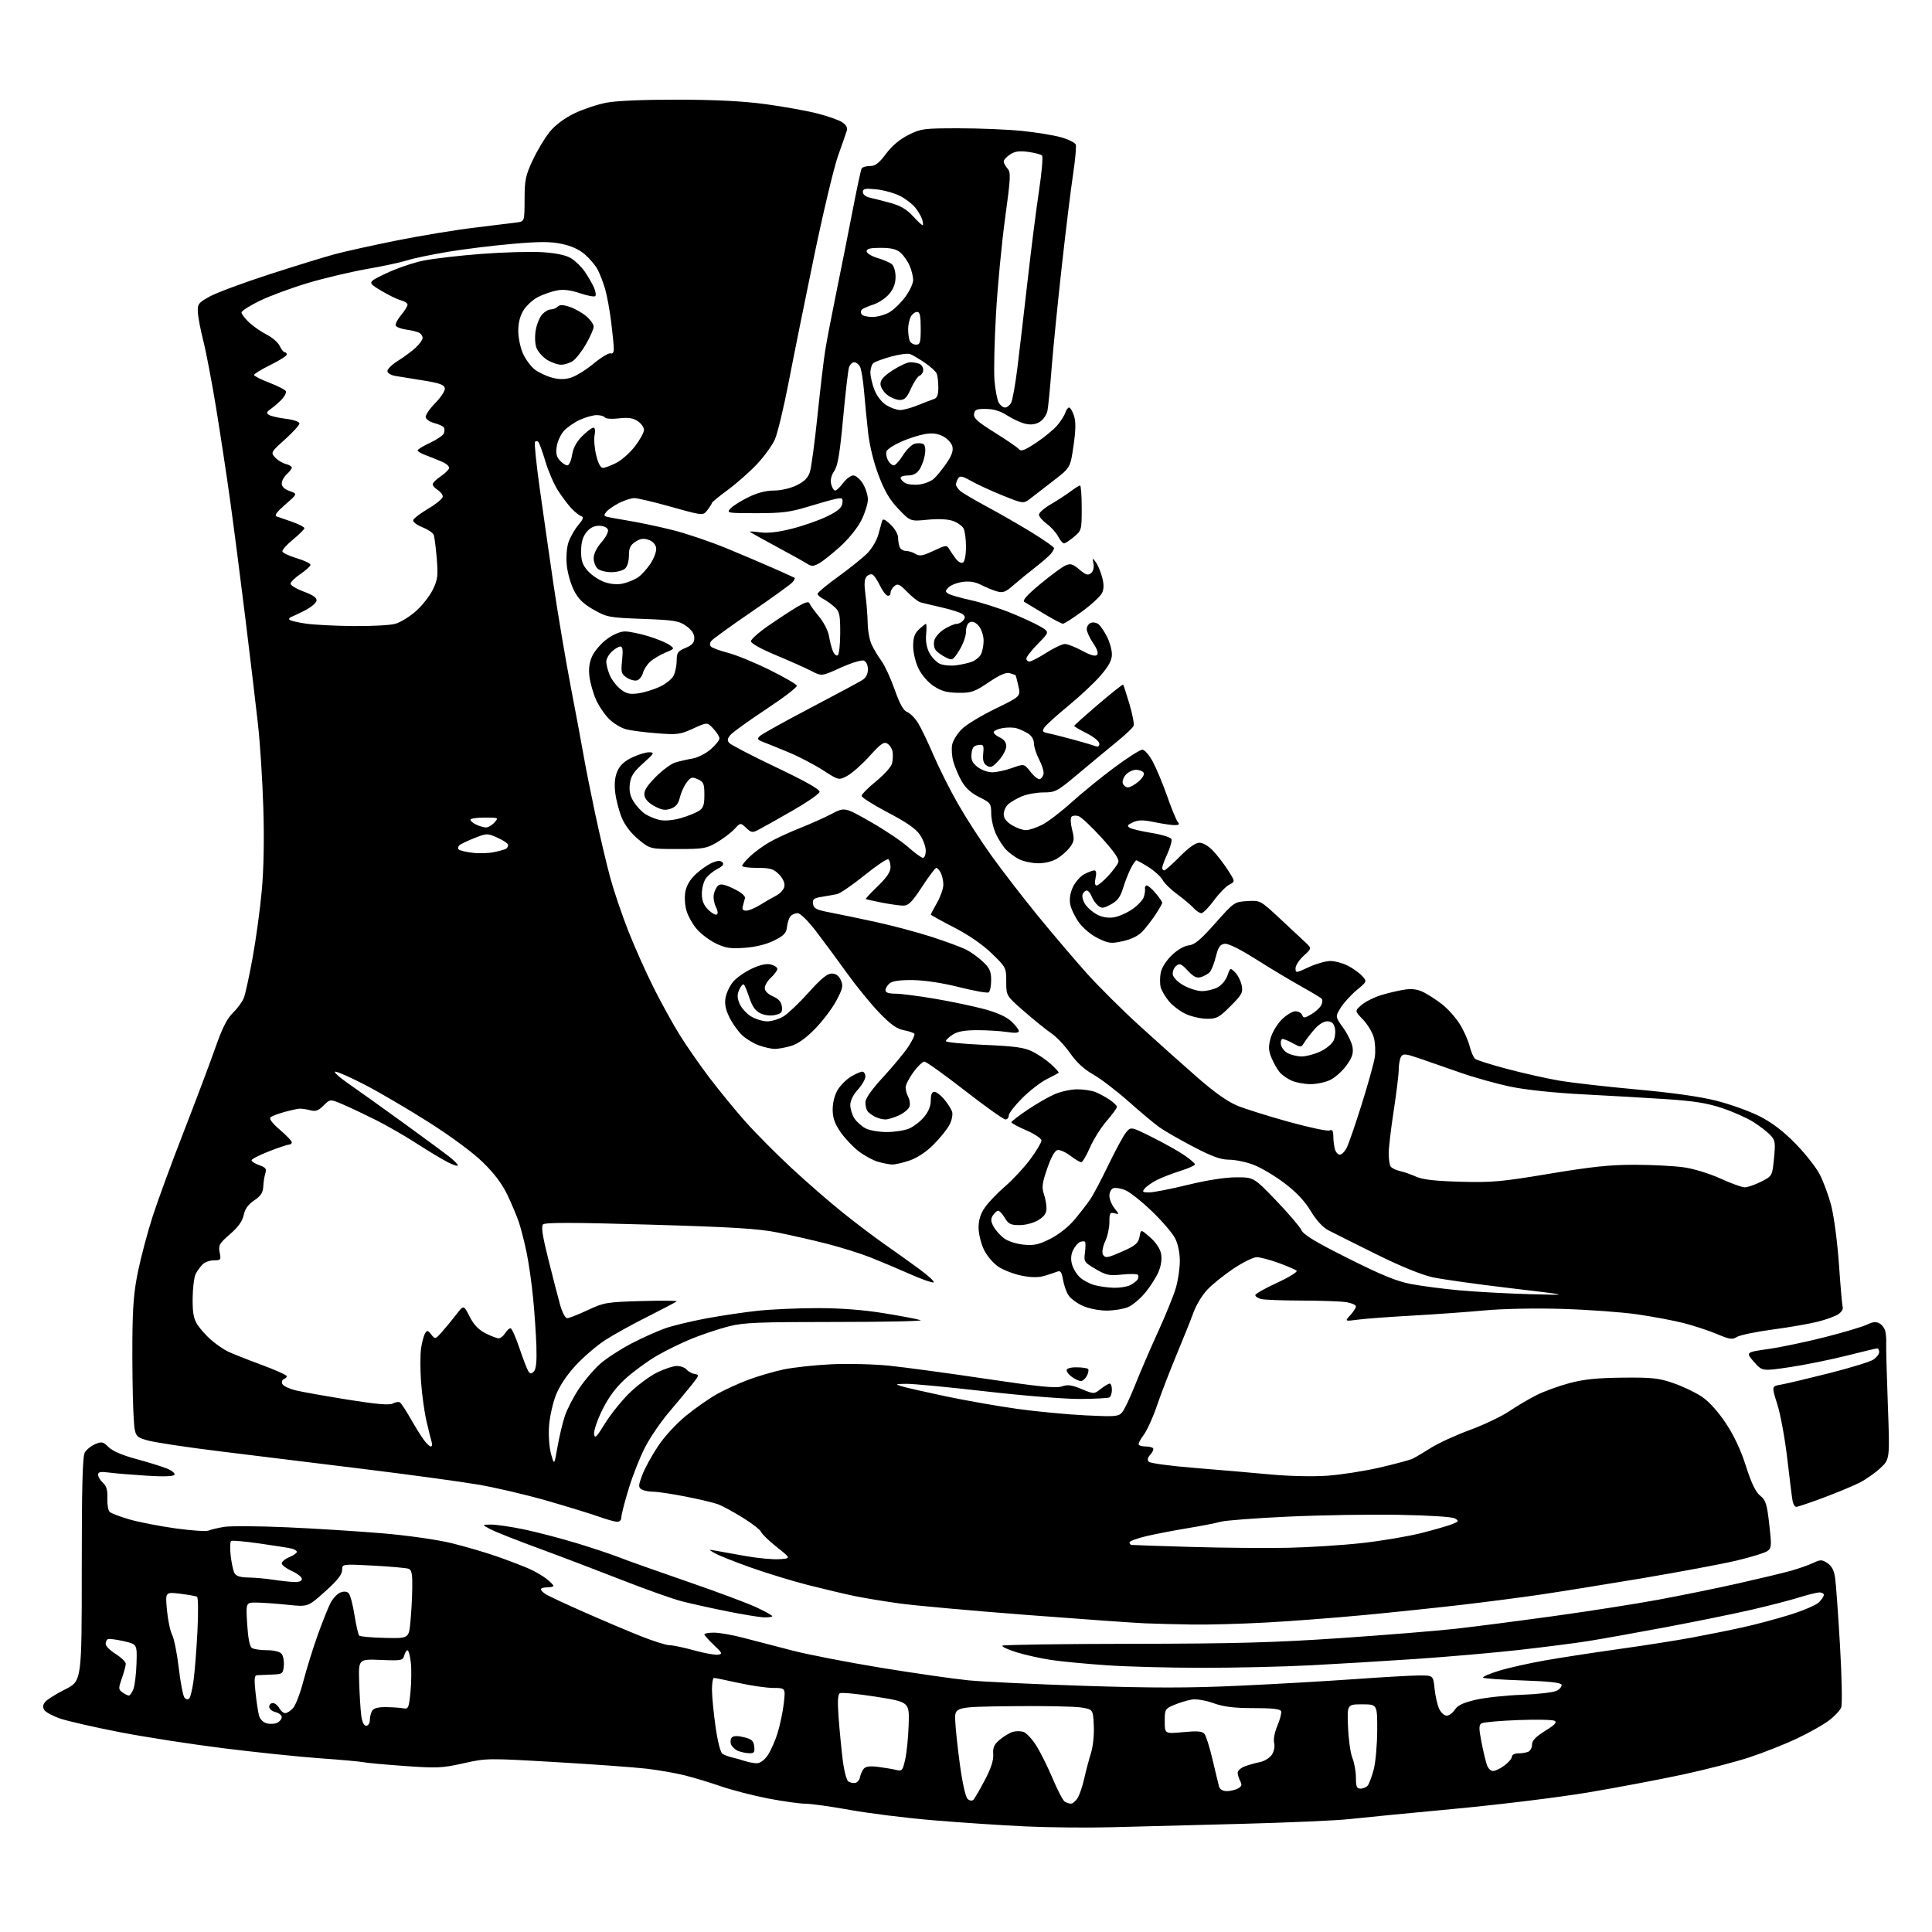 <?xml version="1.0" encoding="UTF-8" standalone="no"?>
<svg 
  version="1.1" 
  xmlns="http://www.w3.org/2000/svg" 
  xmlns:xlink="http://www.w3.org/1999/xlink" 
  xmlns:svg="http://www.w3.org/2000/svg"
  xmlns:rdf="http://www.w3.org/1999/02/22-rdf-syntax-ns#"
  xmlns:cc="http://creativecommons.org/ns#"
  xmlns:dc="http://purl.org/dc/elements/1.1/"
  viewBox="0 0 768 768"
  width="768"
  height="768"
>
<style>svg {background-color: white; }</style>"
<path stroke="none" fill="black" fill-rule="evenodd" d="M442.00,726.35C432.38,726.61 416.85,726.46 407.50,726.02C398.15,725.59 381.73,724.49 371.02,723.59C360.30,722.69 345.38,720.84 337.87,719.48C330.35,718.11 322.38,717.00 320.15,717.00C317.92,717.00 311.25,716.06 305.31,714.92C299.38,713.77 290.92,711.59 286.51,710.06C282.10,708.54 275.57,706.57 272.00,705.68C268.43,704.80 261.68,703.63 257.00,703.08C252.32,702.53 236.12,701.36 221.00,700.47C193.80,698.88 193.40,698.88 184.23,700.94C175.76,702.84 173.72,702.93 160.73,702.00C152.90,701.44 145.53,700.76 144.35,700.49C143.16,700.23 135.51,699.54 127.35,698.96C119.18,698.38 101.93,696.59 89.00,694.98C76.08,693.37 57.39,690.47 47.47,688.54C37.56,686.61 27.01,684.20 24.04,683.19C21.06,682.18 18.17,680.64 17.62,679.76C16.91,678.63 17.02,677.68 18.00,676.50C18.76,675.58 22.33,673.35 25.94,671.53C32.50,668.22 32.50,668.22 32.50,623.86C32.50,590.95 32.81,578.95 33.71,577.39C34.38,576.23 36.24,574.73 37.84,574.06C40.46,572.98 41.02,573.11 43.17,575.26C44.70,576.79 48.65,578.50 54.04,579.95C58.69,581.20 64.18,582.90 66.24,583.72C68.31,584.54 69.70,585.67 69.35,586.24C68.94,586.91 65.01,587.04 58.11,586.60C52.27,586.23 45.59,585.68 43.25,585.36C39.94,584.92 39.00,585.11 39.00,586.24C39.00,587.04 39.86,588.47 40.92,589.43C42.32,590.70 42.80,592.35 42.67,595.53C42.58,597.94 42.98,600.38 43.57,600.97C44.16,601.56 47.75,602.93 51.56,604.02C55.37,605.11 63.60,606.70 69.84,607.57C76.09,608.43 81.94,608.82 82.85,608.44C83.76,608.05 86.53,607.39 89.00,606.97C91.47,606.55 102.72,606.62 114.00,607.12C125.28,607.62 142.38,608.70 152.00,609.51C162.08,610.37 173.74,612.03 179.50,613.43C185.00,614.77 193.34,617.22 198.03,618.88C202.72,620.54 208.36,622.71 210.56,623.70C212.76,624.69 215.79,626.46 217.28,627.64C218.78,628.82 220.00,630.06 220.00,630.39C220.00,630.73 218.88,631.00 217.50,631.00C216.12,631.00 215.00,631.34 215.00,631.76C215.00,632.18 215.91,633.09 217.03,633.79C218.14,634.48 225.01,637.68 232.28,640.89C239.55,644.10 249.61,648.36 254.62,650.36C259.64,652.36 264.83,654.00 266.14,654.00C267.46,654.00 271.87,654.92 275.93,656.05C280.00,657.17 284.26,657.95 285.41,657.77C287.30,657.47 287.15,657.10 283.75,653.90C281.69,651.95 280.00,650.05 280.00,649.68C280.00,649.31 281.73,649.00 283.84,649.00C285.95,649.00 291.24,649.93 295.59,651.08C299.94,652.22 308.68,654.49 315.00,656.12C321.32,657.76 337.30,660.85 350.50,663.01C363.70,665.16 379.23,667.39 385.00,667.96C390.77,668.53 411.48,669.51 431.00,670.15C458.20,671.03 472.58,671.03 492.50,670.11C506.80,669.46 527.50,668.27 538.50,667.48C549.50,666.69 561.02,666.03 564.11,666.02C569.72,666.00 569.72,666.00 570.26,671.25C570.56,674.14 571.37,677.74 572.07,679.25C572.76,680.76 574.10,682.00 575.05,682.00C575.99,682.00 577.47,680.93 578.33,679.62C579.48,677.87 581.68,676.83 586.69,675.68C590.44,674.81 598.70,673.92 605.05,673.70C611.41,673.47 617.62,672.74 618.86,672.07C620.11,671.41 620.95,670.33 620.73,669.68C620.46,668.87 615.58,668.34 605.25,668.00C596.95,667.73 589.89,667.23 589.56,666.90C589.23,666.56 592.01,665.35 595.73,664.20C599.45,663.04 607.67,661.19 614.00,660.07C620.33,658.96 633.60,656.91 643.50,655.53C653.40,654.15 666.45,652.10 672.50,650.98C678.55,649.86 687.70,648.02 692.83,646.88C697.96,645.75 706.42,643.49 711.63,641.86C716.84,640.23 721.98,638.02 723.05,636.95C724.12,635.88 725.00,634.55 725.00,634.00C725.00,633.45 724.21,633.01 723.25,633.01C722.29,633.02 718.65,633.92 715.16,635.01C711.68,636.11 703.13,638.31 696.16,639.92C689.20,641.52 673.83,644.65 662.00,646.87C650.17,649.09 636.23,651.58 631.00,652.41C625.77,653.23 613.40,654.81 603.50,655.92C593.60,657.02 575.38,658.61 563.00,659.45C550.62,660.29 531.73,661.43 521.00,661.98C510.27,662.54 490.93,662.99 478.00,662.98C465.07,662.98 447.98,662.53 440.00,661.98C432.02,661.43 422.13,660.49 418.02,659.89C413.91,659.29 407.68,657.91 404.18,656.83C400.67,655.75 398.11,654.55 398.49,654.18C398.86,653.81 421.97,653.47 449.83,653.44C491.14,653.38 506.51,652.96 533.00,651.16C550.88,649.94 571.58,648.26 579.00,647.42C586.42,646.58 603.75,644.34 617.50,642.44C631.25,640.54 649.92,637.62 659.00,635.95C668.08,634.28 682.48,631.34 691.00,629.42C699.52,627.50 708.98,625.24 712.00,624.38C715.02,623.53 718.96,622.14 720.75,621.30C723.69,619.92 724.24,619.93 726.44,621.37C728.15,622.49 729.06,624.24 729.49,627.23C729.83,629.58 730.70,641.62 731.42,654.00C732.15,666.51 732.37,677.48 731.91,678.72C731.45,679.94 729.15,682.36 726.79,684.10C724.43,685.84 718.67,689.05 714.00,691.24C709.33,693.43 701.00,696.72 695.50,698.54C690.00,700.37 677.92,703.49 668.65,705.47C659.39,707.45 642.51,710.64 631.15,712.55C619.79,714.46 595.88,717.39 578.00,719.06C560.12,720.73 541.45,722.55 536.50,723.11C531.55,723.67 512.20,724.52 493.50,725.01C474.80,725.49 451.62,726.10 442.00,726.35zM425.73,716.98C426.40,716.99 427.59,715.99 428.36,714.75C429.14,713.51 430.33,710.02 431.00,707.00C431.67,703.98 432.87,699.45 433.66,696.94C434.49,694.33 434.98,689.64 434.80,685.96C434.50,679.54 434.50,679.54 429.78,678.75C427.18,678.32 414.80,678.08 402.28,678.23C379.50,678.50 379.50,678.50 379.72,684.00C379.83,687.02 380.69,695.01 381.62,701.76C382.64,709.16 383.86,714.47 384.70,715.16C385.53,715.85 386.44,715.95 386.97,715.41C387.46,714.91 389.47,711.43 391.45,707.68C393.93,702.99 394.98,699.79 394.82,697.39C394.63,694.59 395.17,693.43 397.54,691.46C399.17,690.12 401.48,688.75 402.68,688.42C403.88,688.09 405.75,688.10 406.85,688.45C407.95,688.80 410.20,691.20 411.86,693.79C413.52,696.38 416.47,702.29 418.42,706.93C420.37,711.57 422.54,715.72 423.23,716.17C423.93,716.61 425.05,716.98 425.73,716.98zM487.63,712.00C489.01,712.00 491.01,711.53 492.08,710.96C493.61,710.14 493.81,709.52 493.01,708.02C492.46,706.98 492.00,705.48 492.00,704.69C492.00,703.89 493.24,702.77 494.75,702.18C496.26,701.60 498.98,700.83 500.78,700.48C502.59,700.12 504.75,698.79 505.58,697.52C506.47,696.17 506.84,694.22 506.49,692.82C506.14,691.43 506.68,688.56 507.79,685.96C508.83,683.51 509.50,680.94 509.26,680.25C508.96,679.36 505.85,679.00 498.39,679.00C490.59,679.00 486.54,678.51 482.38,677.04C479.08,675.88 475.53,675.30 473.66,675.62C471.92,675.91 468.81,676.86 466.75,677.73C463.13,679.25 463.00,679.48 463.00,684.27C463.00,689.23 463.00,689.23 470.32,688.55C476.00,688.02 477.90,688.17 478.80,689.26C479.43,690.02 480.89,694.67 482.03,699.57C483.18,704.48 484.34,709.29 484.62,710.25C484.93,711.31 486.12,712.00 487.63,712.00zM540.88,711.00C541.91,711.00 543.19,710.44 543.72,709.75C544.25,709.06 545.30,706.25 546.05,703.50C546.80,700.75 547.43,693.77 547.46,688.00C547.50,677.50 547.50,677.50 541.50,677.50C535.50,677.50 535.50,677.50 535.86,686.50C536.06,691.45 536.84,697.02 537.61,698.87C538.37,700.73 539.00,704.21 539.00,706.62C539.00,710.24 539.33,711.00 540.88,711.00zM339.99,708.74C340.81,708.59 341.64,707.58 341.85,706.49C342.05,705.39 342.71,703.89 343.32,703.14C344.09,702.19 345.78,701.96 348.96,702.35C351.46,702.66 354.68,703.20 356.13,703.55C358.60,704.15 358.82,703.89 359.84,699.34C360.44,696.68 361.06,690.47 361.21,685.54C361.50,676.58 361.50,676.58 348.25,674.48C340.96,673.33 334.48,672.71 333.84,673.10C333.03,673.60 332.89,676.43 333.35,682.65C333.71,687.52 334.44,695.07 334.97,699.42C335.50,703.78 336.52,707.72 337.22,708.17C337.92,708.63 339.17,708.88 339.99,708.74zM593.52,704.00C594.38,704.00 596.41,703.02 598.04,701.81C599.67,700.61 601.00,699.03 601.00,698.31C601.00,697.59 602.09,697.00 603.42,697.00C604.75,697.00 606.55,696.73 607.42,696.39C608.29,696.06 609.00,694.78 609.00,693.54C609.00,691.92 610.44,690.40 614.21,688.06C618.10,685.64 619.05,684.62 617.96,684.04C617.16,683.61 610.58,683.48 603.35,683.76C596.12,684.03 589.62,684.62 588.90,685.06C587.84,685.72 587.85,687.10 588.94,692.68C589.68,696.43 590.66,700.51 591.12,701.75C591.57,702.99 592.65,704.00 593.52,704.00zM300.68,700.92C302.04,700.97 303.70,699.83 305.07,697.91C306.28,696.21 308.08,692.21 309.07,689.02C310.06,685.83 311.19,680.47 311.57,677.11C312.26,671.00 312.26,671.00 307.38,670.98C304.70,670.97 298.47,670.07 293.55,668.98C288.63,667.89 284.24,667.00 283.80,667.00C283.36,667.00 283.01,669.14 283.02,671.75C283.03,674.36 283.67,680.95 284.44,686.39C285.25,692.13 286.40,696.65 287.17,697.15C287.90,697.63 289.62,698.28 291.00,698.60C292.38,698.91 294.62,699.55 296.00,700.01C297.38,700.47 299.48,700.88 300.68,700.92zM297.82,696.94C296.54,696.90 294.55,696.49 293.39,696.02C292.23,695.55 290.98,694.38 290.61,693.42C290.24,692.45 290.39,691.21 290.95,690.65C291.61,689.99 293.27,689.96 295.73,690.57C298.82,691.33 299.56,692.00 299.82,694.25C300.08,696.56 299.77,696.99 297.82,696.94zM110.25,684.81C111.21,684.32 112.00,683.32 112.00,682.57C112.00,681.83 110.88,680.93 109.50,680.59C108.12,680.24 107.00,679.30 107.00,678.48C107.00,677.67 107.66,677.00 108.46,677.00C109.27,677.00 110.41,677.90 111.00,679.00C111.59,680.10 112.66,681.00 113.38,681.00C114.10,681.00 115.51,680.09 116.51,678.98C117.52,677.87 119.36,673.04 120.61,668.23C121.86,663.43 124.41,655.23 126.28,650.00C128.15,644.77 130.45,639.01 131.39,637.20C132.33,635.38 134.09,633.51 135.30,633.05C136.71,632.50 137.90,632.61 138.61,633.35C139.23,633.98 140.26,637.88 140.91,642.00C141.57,646.12 142.42,649.81 142.80,650.19C143.19,650.57 147.78,650.97 153.00,651.09C162.50,651.30 162.50,651.30 163.13,644.90C163.48,641.38 163.82,635.29 163.88,631.36C163.97,625.76 163.67,624.09 162.45,623.62C161.60,623.29 155.30,622.73 148.45,622.36C136.00,621.70 136.00,621.70 136.00,624.14C136.00,625.91 134.09,628.30 129.20,632.68C122.40,638.77 122.40,638.77 114.45,637.94C110.08,637.48 104.52,637.08 102.11,637.05C97.72,637.00 97.72,637.00 98.26,645.63C98.61,651.29 99.26,654.55 100.15,655.11C100.89,655.58 103.58,655.98 106.13,655.98C108.91,655.99 111.23,656.57 111.95,657.43C112.60,658.22 112.99,660.36 112.82,662.18C112.51,665.37 112.32,665.51 108.00,665.67C105.53,665.77 102.90,665.88 102.17,665.92C101.13,665.98 101.00,667.45 101.56,672.69C101.95,676.37 102.58,680.51 102.95,681.91C103.36,683.44 104.59,684.69 106.06,685.06C107.40,685.41 109.29,685.29 110.25,684.81zM145.56,686.00C146.38,686.00 147.01,685.03 147.02,683.75C147.02,682.51 147.45,680.83 147.97,680.01C148.61,679.00 150.47,678.55 153.71,678.61C156.34,678.66 159.40,678.88 160.50,679.10C162.30,679.46 162.57,678.80 163.18,672.50C163.55,668.65 163.60,663.36 163.30,660.75C162.99,658.14 162.40,656.00 161.99,656.00C161.57,656.00 160.99,656.95 160.68,658.10C160.17,660.08 159.59,660.19 151.32,659.85C142.50,659.50 142.50,659.50 142.77,668.50C142.92,673.45 143.28,679.41 143.58,681.75C143.93,684.53 144.62,686.00 145.56,686.00zM75.21,675.19C75.71,674.69 76.49,671.41 76.96,667.90C77.43,664.38 78.12,655.59 78.49,648.36C78.86,641.13 78.79,635.00 78.33,634.74C77.88,634.47 74.84,633.93 71.60,633.53C65.70,632.82 65.70,632.82 66.36,639.99C66.73,643.93 67.66,648.38 68.43,649.87C69.20,651.36 70.39,657.29 71.06,663.04C71.74,668.79 72.75,674.08 73.31,674.79C73.90,675.56 74.68,675.72 75.21,675.19zM51.22,674.00C51.67,674.00 52.50,672.82 53.05,671.38C53.59,669.94 54.14,665.35 54.27,661.17C54.50,653.59 54.50,653.59 49.05,652.36C46.06,651.68 43.24,651.35 42.80,651.62C42.36,651.90 42.00,652.76 42.00,653.55C42.00,654.33 43.80,656.11 46.00,657.50C48.20,658.89 50.00,660.64 50.00,661.39C50.00,662.14 49.31,664.71 48.46,667.11C47.04,671.14 47.05,671.57 48.65,672.74C49.60,673.43 50.76,674.00 51.22,674.00zM474.00,645.78C467.68,645.68 459.12,645.46 455.00,645.29C450.88,645.12 429.73,643.62 408.00,641.95C386.27,640.28 363.55,638.23 357.50,637.39C351.45,636.55 343.35,635.21 339.50,634.41C335.65,633.61 327.32,631.63 321.00,630.02C314.68,628.40 304.40,625.25 298.16,623.02C291.92,620.79 285.62,618.28 284.16,617.43C281.50,615.90 281.50,615.90 284.50,616.43C286.15,616.72 291.44,617.66 296.26,618.53C301.07,619.40 307.15,619.97 309.76,619.80C314.50,619.50 314.50,619.50 308.80,615.00C305.67,612.52 302.86,609.82 302.56,608.98C302.26,608.15 298.97,605.59 295.26,603.30C291.54,601.01 287.17,598.63 285.54,598.01C283.91,597.39 278.13,596.01 272.71,594.94C267.29,593.87 261.42,592.99 259.68,592.98C257.93,592.98 255.83,592.55 255.02,592.03C253.72,591.21 253.75,590.52 255.26,586.45C256.20,583.89 259.01,578.75 261.49,575.01C264.14,571.02 268.79,565.96 272.75,562.73C276.46,559.72 281.98,555.86 285.00,554.17C288.02,552.48 293.60,549.93 297.38,548.51C301.17,547.08 307.47,545.23 311.38,544.40C315.30,543.57 323.90,542.63 330.50,542.32C337.10,542.01 347.45,542.27 353.50,542.89C359.55,543.51 376.79,545.84 391.81,548.08C413.03,551.24 419.78,551.92 422.06,551.13C424.40,550.31 425.99,550.52 429.95,552.17C434.90,554.22 434.90,554.22 437.58,552.11C439.06,550.95 440.66,550.00 441.13,550.00C441.61,550.00 442.00,551.10 442.00,552.44C442.00,553.78 441.57,555.15 441.05,555.47C440.52,555.79 435.24,556.08 429.30,556.11C423.31,556.14 406.57,554.80 391.71,553.08C376.97,551.39 362.79,550.04 360.21,550.09C355.79,550.17 355.68,550.23 358.50,551.09C360.15,551.60 368.02,553.38 376.00,555.07C383.98,556.75 396.80,559.00 404.50,560.07C412.20,561.13 424.35,562.29 431.50,562.63C443.44,563.21 444.63,563.11 446.10,561.38C446.98,560.35 449.29,555.45 451.25,550.50C453.21,545.55 457.28,536.10 460.30,529.50C463.32,522.90 466.51,515.06 467.39,512.07C468.28,509.08 469.00,504.23 469.00,501.28C469.00,497.98 468.27,494.49 467.10,492.21C466.05,490.17 461.89,485.32 457.85,481.44C453.81,477.56 449.05,473.80 447.27,473.08C445.49,472.36 443.35,472.03 442.52,472.35C441.68,472.68 441.00,474.02 441.00,475.33C441.00,476.65 441.90,478.87 443.00,480.27C445.00,482.81 445.00,482.81 443.00,482.29C441.24,481.83 441.00,482.26 441.00,485.85C441.00,488.09 440.26,491.48 439.36,493.38C438.46,495.27 438.00,497.57 438.35,498.48C438.81,499.67 439.63,499.94 441.25,499.45C442.49,499.06 445.52,497.80 448.00,496.63C451.52,494.96 452.61,493.86 453.00,491.56C453.50,488.62 453.50,488.62 457.22,491.89C459.52,493.91 461.17,496.40 461.55,498.41C461.93,500.44 461.56,503.13 460.56,505.51C459.68,507.62 457.32,511.35 455.31,513.79C453.31,516.24 450.18,518.86 448.37,519.62C446.55,520.38 442.69,520.99 439.78,520.98C436.78,520.97 432.70,520.14 430.33,519.06C428.03,518.02 425.50,516.12 424.69,514.83C423.88,513.55 422.92,510.77 422.55,508.67C422.01,505.58 421.55,504.97 420.19,505.52C419.26,505.91 416.95,506.66 415.06,507.21C412.71,507.88 409.86,507.85 406.09,507.09C403.05,506.48 398.92,504.89 396.91,503.56C394.84,502.19 392.32,499.22 391.12,496.75C389.95,494.33 389.00,490.41 389.00,487.99C389.00,484.94 389.76,482.51 391.51,479.99C392.89,477.99 396.54,474.18 399.63,471.52C402.72,468.85 407.21,464.00 409.62,460.73C412.03,457.46 414.00,454.14 414.00,453.36C414.00,452.58 411.30,450.77 408.00,449.34C404.70,447.91 402.01,446.46 402.02,446.12C402.04,445.78 404.85,443.60 408.27,441.29C411.70,438.97 416.52,436.17 419.00,435.06C421.48,433.95 425.62,433.03 428.20,433.02C430.79,433.01 434.16,433.54 435.70,434.20C437.24,434.86 439.74,436.24 441.25,437.27C442.76,438.30 444.00,439.53 444.00,440.01C444.00,440.49 442.15,443.02 439.89,445.63C437.63,448.24 434.65,452.99 433.26,456.19C431.87,459.38 430.32,462.00 429.80,462.00C429.29,462.00 427.34,460.84 425.48,459.42C423.62,458.00 421.33,456.98 420.39,457.17C419.28,457.38 417.84,459.96 416.28,464.50C414.30,470.24 414.06,472.05 414.94,474.57C415.52,476.26 416.00,478.85 416.00,480.34C416.00,482.30 415.12,483.56 412.75,485.01C410.88,486.15 407.72,486.99 405.31,487.00C401.70,487.00 400.86,486.58 399.34,483.99C398.36,482.34 397.13,481.12 396.60,481.30C396.07,481.48 395.16,482.38 394.57,483.32C393.78,484.58 393.89,485.70 395.00,487.66C395.82,489.12 397.70,491.20 399.18,492.29C400.66,493.40 404.10,494.50 406.91,494.77C411.09,495.17 412.95,494.76 417.56,492.42C420.87,490.75 424.80,487.63 427.18,484.79C429.39,482.14 432.20,478.51 433.41,476.72C434.63,474.93 437.89,468.75 440.66,462.98C443.43,457.22 446.56,451.45 447.62,450.17C449.55,447.84 449.55,447.84 458.02,452.06C462.69,454.38 468.41,457.59 470.75,459.19C473.09,460.79 475.00,462.44 475.00,462.87C475.00,463.29 472.41,464.45 469.25,465.44C466.09,466.43 461.89,468.05 459.93,469.05C457.97,470.04 455.78,471.56 455.06,472.43C453.92,473.80 454.15,474.00 456.82,474.00C458.50,474.00 465.41,472.65 472.16,471.00C479.83,469.13 487.07,468.00 491.42,468.00C498.39,468.00 498.39,468.00 507.23,477.18C512.09,482.23 516.61,487.52 517.28,488.93C518.19,490.86 522.89,493.70 536.00,500.26C549.32,506.94 555.29,509.37 561.00,510.44C565.12,511.22 573.67,512.33 580.00,512.92C586.33,513.50 598.92,514.19 608.00,514.45C624.50,514.92 624.50,514.92 600.50,512.08C587.30,510.52 573.35,508.57 569.49,507.73C565.05,506.76 556.83,503.41 546.99,498.53C538.47,494.31 529.94,490.04 528.02,489.04C525.82,487.90 523.25,485.08 521.01,481.37C518.57,477.34 515.27,473.85 510.48,470.24C506.64,467.34 501.12,464.08 498.21,462.99C495.30,461.89 490.97,461.00 488.57,461.00C485.28,461.00 481.83,459.75 474.36,455.85C468.94,453.02 462.87,449.53 460.87,448.10C458.87,446.67 453.34,442.05 448.59,437.83C443.83,433.61 437.52,428.79 434.56,427.12C430.97,425.10 427.92,422.28 425.41,418.69C423.33,415.72 420.04,412.21 418.10,410.89C416.15,409.58 411.28,405.66 407.28,402.18C400.00,395.86 400.00,395.86 400.00,390.23C400.00,384.69 399.91,384.51 394.25,379.02C390.60,375.48 385.12,371.70 379.25,368.67C374.16,366.05 370.00,363.75 370.00,363.55C370.00,363.36 371.12,361.25 372.49,358.85C373.86,356.46 374.98,353.23 374.99,351.68C374.99,350.14 374.53,348.00 373.96,346.93C373.40,345.87 372.59,345.00 372.18,345.00C371.77,345.00 369.23,348.38 366.53,352.50C362.59,358.53 361.14,360.00 359.12,360.00C357.75,360.00 353.89,359.46 350.56,358.81C347.23,358.15 344.35,357.51 344.17,357.39C343.98,357.27 346.12,354.96 348.92,352.27C352.49,348.82 354.00,346.59 354.00,344.74C354.00,343.30 353.60,341.87 353.11,341.57C352.62,341.27 348.33,344.16 343.57,348.00C338.81,351.84 333.92,355.19 332.71,355.43C331.49,355.68 328.78,356.16 326.69,356.50C323.48,357.02 322.93,357.46 323.19,359.31C323.45,361.15 324.53,361.70 330.00,362.73C333.57,363.41 341.81,365.12 348.29,366.54C354.78,367.95 364.71,370.60 370.37,372.43C376.02,374.27 382.19,376.54 384.07,377.49C385.96,378.45 388.96,380.61 390.75,382.31C393.42,384.84 394.00,386.15 394.00,389.64C394.00,391.97 393.55,394.16 393.01,394.50C392.46,394.83 387.17,393.89 381.26,392.40C374.69,390.75 367.55,389.66 362.91,389.60C357.82,389.53 354.77,389.95 353.66,390.87C352.75,391.63 352.00,392.86 352.00,393.62C352.00,394.56 353.25,395.00 355.90,395.00C358.05,395.00 365.13,395.91 371.65,397.02C378.17,398.13 386.99,399.99 391.27,401.14C396.37,402.51 400.06,404.18 402.02,406.02C403.66,407.55 405.00,409.29 405.00,409.88C405.00,410.61 403.43,410.72 400.25,410.23C397.64,409.83 392.32,409.51 388.44,409.51C383.39,409.52 380.60,410.03 378.69,411.29C377.21,412.25 376.00,413.42 376.00,413.87C376.00,414.32 382.83,414.98 391.19,415.35C403.48,415.88 407.15,416.39 410.44,418.02C412.67,419.12 416.01,421.40 417.85,423.09C419.69,424.77 421.04,426.28 420.85,426.45C420.66,426.62 418.51,427.76 416.08,428.99C413.64,430.21 409.25,433.62 406.33,436.54C403.40,439.47 401.00,442.57 401.00,443.43C401.00,444.30 400.39,445.00 399.65,445.00C398.91,445.00 391.65,439.82 383.52,433.50C375.39,427.18 368.16,422.00 367.45,422.00C366.75,422.00 364.78,423.89 363.09,426.20C361.39,428.51 360.00,431.23 360.00,432.26C360.00,433.29 360.47,435.02 361.06,436.10C361.64,437.19 361.86,438.88 361.55,439.86C361.23,440.84 359.39,442.40 357.46,443.32C355.52,444.24 353.02,445.00 351.90,445.00C350.78,445.00 348.89,444.48 347.68,443.85C346.48,443.22 345.17,442.21 344.77,441.60C344.36,441.00 344.02,439.45 344.02,438.16C344.01,436.64 346.47,433.14 351.07,428.16C354.95,423.95 359.44,418.53 361.04,416.12C362.64,413.70 363.74,411.39 363.49,410.98C363.23,410.57 361.35,409.91 359.30,409.53C356.51,409.01 354.06,407.26 349.52,402.56C346.19,399.12 340.44,392.07 336.73,386.90C333.02,381.73 327.49,374.24 324.43,370.25C321.14,365.96 318.13,363.00 317.06,363.00C316.06,363.00 314.78,363.56 314.21,364.25C313.64,364.94 313.02,366.85 312.84,368.50C312.56,370.95 311.62,371.93 307.68,373.89C304.60,375.42 300.40,376.45 296.01,376.77C290.34,377.17 288.38,376.88 284.63,375.06C282.13,373.85 278.74,371.33 277.09,369.45C275.44,367.57 273.56,364.27 272.92,362.11C272.23,359.84 272.04,356.60 272.45,354.41C272.92,351.93 274.38,349.51 276.70,347.38C278.64,345.60 281.55,343.60 283.17,342.93C285.24,342.07 286.42,342.02 287.17,342.77C287.92,343.52 287.33,344.30 285.18,345.41C283.50,346.28 281.42,347.99 280.56,349.22C279.70,350.44 279.00,353.17 279.00,355.27C279.00,358.02 279.71,359.80 281.51,361.60C282.89,362.98 284.43,363.85 284.94,363.54C285.48,363.21 285.32,361.92 284.57,360.48C283.86,359.11 283.49,356.88 283.75,355.52C284.01,354.17 284.80,352.58 285.51,351.99C286.45,351.21 288.10,351.56 291.65,353.28C294.70,354.76 296.36,356.17 296.13,357.07C295.92,357.86 295.53,359.29 295.26,360.25C294.92,361.47 295.33,362.00 296.63,362.00C297.66,361.99 300.07,361.01 302.00,359.80C303.93,358.59 306.85,356.91 308.50,356.05C310.21,355.17 311.64,353.54 311.82,352.27C312.01,350.91 311.15,349.06 309.61,347.52C307.47,345.38 306.17,345.00 301.05,345.00C297.72,345.00 295.00,344.64 295.00,344.20C295.00,343.75 296.46,342.01 298.25,340.33C300.04,338.64 303.52,336.11 306.00,334.70C308.48,333.29 313.88,330.80 318.00,329.17C322.12,327.53 327.81,324.99 330.64,323.51C335.77,320.84 335.77,320.84 346.02,326.67C351.65,329.88 358.41,334.41 361.03,336.75C363.65,339.09 366.29,341.00 366.90,341.00C367.50,341.00 368.00,339.72 368.00,338.15C368.00,336.58 366.98,333.77 365.73,331.90C364.13,329.48 360.43,326.91 352.98,323.00C347.22,319.98 342.50,317.00 342.50,316.38C342.50,315.76 345.08,313.15 348.24,310.58C351.40,308.01 354.25,304.84 354.58,303.55C354.90,302.26 355.02,300.19 354.83,298.95C354.65,297.72 353.73,296.22 352.79,295.63C351.37,294.74 350.17,295.57 345.66,300.56C342.67,303.86 338.70,307.39 336.82,308.40C333.42,310.23 333.42,310.23 327.18,306.19C323.75,303.98 317.63,300.78 313.59,299.10C309.54,297.42 304.98,295.56 303.44,294.98C301.05,294.07 300.86,293.72 302.08,292.56C302.86,291.81 311.82,286.83 322.00,281.49C332.18,276.15 341.51,271.14 342.75,270.36C344.23,269.43 345.00,267.98 345.00,266.08C345.00,264.37 344.35,262.97 343.39,262.60C342.50,262.26 338.37,263.52 334.20,265.41C326.63,268.85 326.63,268.85 322.56,266.74C320.33,265.58 314.00,262.76 308.50,260.47C302.61,258.02 298.50,255.74 298.50,254.92C298.50,254.15 301.65,251.35 305.50,248.69C309.35,246.03 314.49,242.67 316.93,241.22C319.97,239.42 321.49,238.98 321.77,239.81C321.99,240.47 323.69,242.84 325.55,245.06C327.43,247.31 329.19,250.74 329.53,252.80C329.86,254.84 330.55,257.54 331.07,258.81C331.59,260.07 332.46,260.84 333.00,260.50C333.55,260.16 334.00,256.16 334.00,251.62C334.00,244.32 333.74,243.11 331.75,241.30C330.51,240.17 328.49,238.73 327.25,238.09C326.01,237.45 325.00,236.53 325.00,236.03C325.00,235.54 328.75,232.43 333.32,229.13C337.90,225.82 343.09,221.65 344.85,219.85C346.61,218.04 348.54,214.75 349.14,212.54C349.74,210.32 350.42,207.87 350.64,207.09C350.95,206.06 351.85,206.44 354.03,208.53C355.66,210.09 357.00,212.38 357.00,213.61C357.00,214.83 357.27,216.55 357.61,217.42C357.94,218.29 359.07,219.00 360.12,219.00C361.17,219.00 362.89,219.54 363.95,220.20C365.53,221.19 366.79,220.97 371.08,218.96C376.10,216.61 376.34,216.59 377.40,218.38C378.00,219.40 379.21,221.16 380.09,222.28C380.98,223.42 382.19,224.00 382.84,223.60C383.49,223.20 384.00,220.48 384.00,217.38C384.00,214.35 383.56,211.05 383.02,210.04C382.48,209.03 380.57,207.70 378.77,207.07C376.72,206.35 372.96,206.18 368.70,206.60C361.89,207.27 361.89,207.27 357.20,202.38C353.71,198.74 351.67,195.31 349.27,188.99C347.31,183.84 345.67,177.16 345.09,172.00C344.57,167.32 343.84,159.90 343.47,155.50C343.10,151.10 342.37,146.71 341.86,145.75C341.35,144.79 340.30,144.00 339.53,144.00C338.76,144.00 337.84,144.93 337.48,146.07C337.12,147.21 336.07,156.32 335.14,166.32C333.85,180.29 333.04,185.13 331.62,187.24C330.42,189.04 330.00,190.85 330.41,192.49C330.75,193.87 331.47,195.00 331.99,195.00C332.51,195.00 333.94,193.65 335.16,192.00C336.38,190.35 338.20,189.00 339.20,189.00C340.21,189.00 341.92,190.46 343.01,192.25C344.10,194.04 344.99,196.87 345.00,198.55C345.00,200.23 343.84,203.94 342.41,206.80C340.92,209.80 337.35,214.23 333.95,217.30C330.72,220.23 326.91,223.25 325.48,224.01C323.25,225.20 322.56,225.20 320.69,224.00C319.48,223.23 314.00,220.18 308.50,217.22C303.00,214.25 298.31,211.64 298.08,211.41C297.85,211.18 299.69,211.27 302.16,211.61C305.21,212.03 309.30,211.56 314.78,210.17C319.25,209.05 325.51,206.86 328.70,205.31C333.02,203.22 334.59,201.89 334.84,200.12C335.14,198.00 334.87,197.81 332.34,198.30C330.78,198.61 325.74,200.02 321.14,201.43C314.12,203.58 310.83,204.00 300.73,204.00C289.09,204.00 288.75,203.94 290.36,202.16C291.28,201.14 294.47,199.12 297.45,197.66C301.00,195.92 304.51,195.00 307.62,195.00C310.37,195.00 314.16,194.13 316.63,192.94C319.69,191.46 321.18,189.98 321.93,187.69C322.50,185.93 323.86,175.89 324.95,165.36C326.04,154.84 327.42,143.14 328.02,139.36C328.62,135.59 330.64,125.08 332.50,116.00C334.36,106.92 337.25,92.38 338.93,83.68C340.60,74.98 342.23,67.44 342.54,66.93C342.86,66.42 344.35,66.00 345.85,66.00C347.94,66.00 349.41,64.88 352.21,61.13C354.59,57.93 357.67,55.35 361.12,53.63C366.09,51.15 367.23,51.00 381.09,51.00C389.17,51.00 400.45,51.46 406.14,52.03C411.84,52.60 418.88,53.75 421.80,54.58C424.71,55.40 427.33,56.70 427.62,57.46C427.91,58.21 427.44,63.48 426.58,69.17C425.71,74.85 423.68,91.42 422.06,106.00C420.44,120.58 418.62,138.80 418.02,146.50C417.43,154.20 416.69,161.75 416.38,163.28C416.08,164.82 414.76,166.77 413.45,167.62C411.83,168.69 410.05,168.96 407.79,168.50C405.98,168.12 402.70,166.65 400.50,165.22C397.76,163.43 395.08,162.60 392.00,162.56C388.19,162.51 387.45,162.82 387.20,164.58C386.97,166.22 388.67,167.75 395.45,171.97C400.15,174.89 404.47,177.86 405.05,178.56C405.88,179.56 407.36,179.00 411.91,175.98C415.11,173.86 418.88,170.75 420.29,169.07C421.70,167.39 423.15,165.11 423.50,164.01C423.85,162.90 424.52,162.00 424.99,162.00C425.46,162.00 426.33,163.46 426.92,165.25C427.70,167.62 427.65,170.84 426.74,177.19C425.48,185.88 425.48,185.88 418.99,190.91C415.42,193.68 411.22,196.93 409.66,198.12C406.83,200.29 406.83,200.29 398.66,197.00C394.17,195.19 388.53,192.60 386.13,191.24C382.58,189.24 381.59,189.03 380.89,190.14C380.42,190.89 380.02,191.99 380.02,192.60C380.01,193.20 380.79,194.36 381.75,195.19C382.71,196.01 387.55,198.86 392.50,201.51C397.45,204.17 405.44,208.76 410.25,211.73C415.06,214.69 419.00,217.46 419.00,217.87C419.00,218.28 418.44,219.30 417.75,220.14C417.06,220.98 414.25,223.42 411.50,225.56C408.75,227.69 404.84,230.89 402.81,232.67C399.68,235.40 398.67,235.77 396.25,235.07C394.67,234.62 391.87,233.47 390.03,232.51C387.75,231.34 385.40,230.95 382.70,231.31C380.51,231.61 378.00,232.57 377.11,233.46C375.69,234.88 375.68,235.18 377.00,236.01C377.82,236.53 381.88,237.69 386.00,238.60C390.12,239.50 397.32,241.80 402.00,243.71C406.68,245.61 412.00,248.09 413.83,249.22C417.16,251.26 417.16,251.26 412.58,255.92C410.06,258.48 408.00,261.12 408.00,261.78C408.00,262.45 408.56,262.99 409.25,262.97C409.94,262.96 412.95,261.39 415.95,259.47C418.95,257.56 422.27,256.00 423.32,256.00C424.37,256.00 427.44,257.20 430.14,258.67C433.41,260.45 435.39,261.01 436.05,260.35C436.71,259.69 436.20,258.11 434.52,255.63C433.14,253.59 432.00,251.08 432.00,250.06C432.00,249.05 432.73,247.93 433.63,247.59C434.52,247.25 435.90,247.51 436.70,248.17C437.50,248.83 439.01,251.07 440.07,253.14C441.13,255.22 442.00,258.35 442.00,260.10C442.00,262.41 440.80,264.69 437.62,268.41C435.21,271.23 429.41,276.68 424.74,280.52C420.06,284.36 415.73,288.28 415.12,289.23C414.18,290.70 414.42,291.05 416.75,291.51C418.26,291.80 422.65,292.91 426.50,293.96C430.35,295.01 434.29,296.17 435.25,296.54C436.47,297.01 437.00,296.73 437.00,295.62C437.00,294.72 434.84,292.94 432.00,291.50C429.25,290.11 427.00,288.79 427.00,288.57C427.00,288.35 431.31,284.49 436.57,279.99C441.83,275.49 446.29,271.96 446.46,272.15C446.64,272.34 447.77,275.81 448.97,279.84C450.16,283.88 450.91,287.79 450.63,288.52C450.35,289.26 447.44,292.03 444.17,294.68C440.91,297.33 434.09,302.99 429.02,307.25C420.25,314.63 419.57,315.00 414.87,315.00C412.16,315.00 408.28,315.69 406.25,316.54C404.23,317.38 401.77,318.80 400.79,319.69C399.80,320.58 399.00,322.37 399.00,323.67C399.00,325.26 400.06,326.68 402.25,328.01C404.04,329.10 406.53,329.99 407.79,330.00C409.05,330.00 411.96,329.04 414.26,327.87C416.56,326.69 421.83,322.67 425.97,318.93C430.11,315.19 437.77,308.95 443.00,305.07C448.23,301.19 453.22,298.01 454.09,298.01C454.97,298.00 456.83,300.13 458.24,302.75C459.65,305.36 462.22,311.53 463.95,316.45C465.67,321.37 467.57,325.98 468.16,326.70C469.00,327.70 468.72,328.00 466.93,328.00C465.66,328.00 462.03,327.47 458.87,326.81C454.33,325.88 452.54,325.89 450.36,326.88C448.17,327.88 447.90,328.32 449.05,329.03C449.85,329.53 453.80,330.47 457.84,331.12C461.88,331.77 465.40,332.87 465.66,333.55C465.92,334.24 465.21,336.85 464.07,339.35C462.93,341.85 462.00,344.36 462.00,344.95C462.00,345.53 462.35,346.00 462.78,346.00C463.22,346.00 466.01,343.52 469.00,340.50C472.56,336.89 475.25,335.00 476.81,335.00C478.21,335.00 480.47,336.35 482.26,338.25C483.94,340.04 486.61,343.51 488.17,345.97C491.03,350.43 491.03,350.43 488.61,351.69C487.29,352.39 484.54,355.22 482.52,357.98C480.49,360.74 478.26,363.00 477.57,363.00C476.88,363.00 475.46,362.06 474.42,360.91C473.38,359.77 470.48,357.32 467.97,355.48C465.46,353.64 462.84,351.08 462.15,349.79C461.47,348.50 458.96,346.22 456.60,344.72C454.23,343.23 452.03,342.00 451.72,342.00C451.40,342.00 450.40,343.46 449.48,345.25C448.57,347.04 447.19,350.56 446.42,353.09C445.35,356.59 444.20,358.11 441.59,359.52C438.62,361.12 437.92,361.18 436.47,359.98C435.55,359.21 434.40,357.55 433.92,356.29C433.44,355.03 432.57,354.00 431.99,354.00C431.41,354.00 430.68,354.68 430.36,355.51C430.04,356.34 430.51,358.13 431.40,359.49C432.29,360.85 434.43,362.69 436.16,363.58C438.19,364.63 440.55,365.01 442.79,364.65C444.71,364.34 448.00,362.89 450.11,361.43C452.21,359.97 454.27,357.81 454.66,356.64C455.06,355.46 455.28,353.94 455.15,353.25C455.02,352.56 455.34,352.00 455.87,352.00C456.39,352.00 457.99,353.38 459.41,355.08C460.83,356.77 462.00,358.46 462.00,358.84C462.00,359.22 460.81,361.33 459.36,363.52C457.91,365.71 455.59,368.72 454.21,370.21C452.59,371.96 449.84,373.34 446.45,374.10C441.66,375.17 440.78,375.07 436.51,373.00C433.82,371.70 430.59,369.03 428.93,366.75C427.35,364.56 425.77,361.29 425.43,359.48C425.03,357.32 425.41,354.94 426.54,352.55C427.49,350.55 429.54,348.26 431.09,347.46C432.63,346.66 434.41,346.00 435.03,346.00C435.76,346.00 435.93,347.05 435.50,349.00C435.09,350.87 435.24,352.00 435.91,352.00C436.49,352.00 438.54,350.31 440.47,348.25C442.39,346.19 444.22,343.71 444.55,342.75C444.96,341.52 442.99,338.64 437.89,333.01C433.90,328.61 429.77,324.75 428.72,324.41C427.66,324.08 426.41,324.19 425.94,324.66C425.47,325.13 425.58,327.44 426.18,329.83C427.15,333.62 427.04,334.47 425.29,336.82C424.19,338.30 421.85,340.34 420.09,341.38C418.16,342.50 415.12,343.22 412.46,343.16C410.03,343.11 406.70,342.38 405.05,341.53C403.40,340.68 401.09,338.97 399.91,337.74C398.73,336.51 396.92,333.70 395.90,331.50C394.88,329.30 394.03,325.64 394.02,323.36C394.00,319.42 393.77,319.10 389.25,316.86C386.00,315.25 383.79,313.23 382.25,310.50C381.01,308.30 379.52,304.77 378.94,302.67C378.36,300.56 378.17,297.52 378.52,295.91C378.87,294.31 380.58,291.58 382.31,289.85C384.04,288.11 390.02,284.48 395.60,281.76C405.75,276.83 405.75,276.83 404.82,272.69C404.31,270.42 403.80,268.49 403.70,268.40C403.59,268.32 402.57,267.96 401.42,267.61C399.95,267.16 397.51,268.21 393.02,271.23C387.31,275.06 386.12,275.47 380.88,275.40C376.40,275.34 374.19,274.73 371.16,272.73C368.85,271.20 366.37,268.33 365.12,265.75C363.92,263.27 363.00,259.41 363.00,256.86C363.00,253.44 363.56,251.82 365.31,250.17C366.59,248.98 367.84,248.00 368.09,248.00C368.34,248.00 368.37,249.89 368.15,252.19C367.89,254.91 368.36,257.51 369.47,259.58C370.42,261.33 372.28,263.26 373.62,263.87C374.95,264.48 377.81,264.75 379.97,264.48C382.13,264.21 385.02,263.56 386.39,263.04C387.76,262.52 389.36,261.20 389.94,260.11C390.52,259.02 391.00,256.58 391.00,254.68C391.00,252.78 390.17,250.20 389.16,248.94C387.98,247.49 386.72,246.90 385.66,247.30C384.60,247.71 384.00,249.08 384.00,251.11C384.00,252.86 382.80,256.18 381.34,258.49C378.76,262.57 378.61,262.65 375.95,261.32C374.44,260.57 372.66,259.30 371.99,258.49C371.32,257.68 371.05,255.94 371.39,254.60C371.72,253.26 373.51,251.23 375.37,250.08C377.22,248.94 379.42,248.00 380.25,248.00C381.08,248.00 382.27,247.38 382.89,246.63C383.75,245.60 383.70,244.99 382.69,244.16C381.96,243.55 378.24,242.35 374.43,241.48C370.62,240.62 366.74,239.68 365.82,239.41C364.90,239.13 362.56,237.28 360.62,235.29C357.64,232.22 356.87,231.86 355.55,232.96C354.70,233.66 354.00,234.90 354.00,235.71C354.00,236.51 353.44,236.98 352.75,236.76C352.06,236.54 350.73,234.74 349.78,232.75C348.83,230.77 347.55,228.84 346.93,228.46C346.31,228.08 345.23,228.38 344.53,229.13C343.59,230.14 343.46,232.09 344.04,236.50C344.48,239.80 344.87,244.88 344.92,247.78C344.96,250.69 345.68,254.51 346.51,256.28C347.34,258.05 349.08,260.95 350.39,262.72C351.69,264.49 354.05,269.60 355.63,274.08C357.67,279.87 359.11,282.46 360.62,283.04C361.79,283.49 363.73,285.45 364.94,287.40C366.14,289.35 368.91,295.10 371.08,300.18C373.25,305.25 377.60,313.93 380.76,319.45C383.91,324.98 389.87,334.23 394.01,340.00C398.14,345.77 406.42,356.51 412.42,363.86C418.41,371.20 427.21,381.55 431.97,386.86C436.72,392.16 446.21,401.59 453.06,407.82C459.90,414.05 470.15,423.21 475.84,428.18C482.89,434.34 488.04,437.97 492.02,439.59C495.23,440.89 504.40,443.76 512.38,445.97C520.37,448.17 527.60,449.71 528.45,449.38C529.63,448.93 530.00,449.48 530.01,451.64C530.02,453.21 530.30,455.51 530.63,456.75C530.96,457.99 531.84,459.00 532.59,459.00C533.34,459.00 534.58,457.76 535.34,456.25C536.11,454.74 538.79,446.98 541.29,439.00C543.79,431.02 546.14,422.63 546.49,420.34C546.85,418.05 546.68,414.49 546.11,412.43C545.54,410.36 543.59,407.13 541.78,405.26C538.50,401.86 538.50,401.86 541.27,399.46C542.79,398.14 546.39,396.36 549.27,395.50C552.14,394.63 556.34,393.67 558.58,393.35C561.43,392.95 563.69,393.30 566.08,394.52C567.96,395.49 571.26,397.65 573.40,399.34C575.55,401.03 578.60,404.45 580.19,406.95C581.78,409.45 583.57,413.40 584.15,415.72C584.74,418.04 585.74,420.37 586.37,420.89C587.00,421.42 592.69,423.22 599.01,424.89C605.33,426.57 614.55,428.65 619.50,429.51C624.45,430.37 638.40,431.97 650.50,433.07C664.92,434.37 675.90,435.93 682.37,437.58C687.80,438.96 695.45,441.71 699.37,443.69C704.25,446.14 708.72,449.52 713.52,454.39C717.38,458.30 721.77,463.83 723.29,466.68C724.80,469.52 726.92,475.28 727.99,479.48C729.07,483.68 730.43,494.17 731.03,502.80C731.62,511.44 732.30,519.06 732.52,519.75C732.75,520.43 731.93,521.65 730.70,522.46C729.48,523.26 725.78,524.60 722.49,525.42C719.19,526.25 711.10,527.65 704.50,528.53C697.90,529.42 691.58,530.74 690.45,531.46C688.69,532.60 687.59,532.44 682.54,530.31C679.32,528.95 673.37,526.99 669.32,525.95C665.28,524.92 656.91,523.35 650.73,522.46C644.56,521.58 631.17,520.61 621.00,520.31C610.15,519.99 597.33,520.24 590.00,520.92C583.12,521.56 570.30,522.48 561.50,522.97C552.70,523.45 543.02,524.17 540.00,524.56C534.50,525.27 534.50,525.27 536.75,522.82C537.99,521.47 539.00,519.90 539.00,519.32C539.00,518.74 537.31,517.98 535.25,517.64C533.19,517.30 525.20,517.01 517.50,517.00C509.80,516.98 502.49,516.70 501.25,516.37C500.01,516.04 499.00,515.35 499.00,514.84C499.00,514.33 502.90,512.11 507.67,509.92C512.45,507.72 515.93,505.57 515.42,505.12C514.91,504.68 511.68,503.28 508.24,502.03C504.80,500.78 500.89,499.75 499.56,499.75C498.23,499.75 494.07,501.80 490.32,504.30C486.57,506.81 481.88,510.58 479.91,512.68C477.94,514.78 475.51,518.75 474.52,521.50C473.53,524.25 470.47,531.89 467.72,538.48C464.97,545.08 461.44,554.25 459.88,558.86C458.32,563.48 455.92,568.72 454.56,570.51C453.20,572.29 452.37,574.03 452.71,574.38C453.05,574.72 454.31,575.00 455.50,575.00C456.69,575.00 457.97,575.30 458.34,575.67C458.70,576.04 458.25,577.17 457.33,578.19C456.15,579.49 455.96,580.36 456.70,581.10C457.27,581.67 465.57,582.78 475.12,583.54C484.68,584.31 498.20,585.48 505.16,586.13C512.50,586.81 521.94,587.02 527.63,586.62C533.02,586.24 542.39,584.78 548.46,583.37C554.53,581.97 560.40,580.39 561.50,579.87C562.60,579.35 565.89,577.40 568.80,575.55C571.72,573.70 578.68,570.50 584.27,568.45C589.87,566.39 596.93,563.03 599.97,560.97C603.01,558.91 607.91,556.02 610.85,554.55C613.79,553.08 619.64,550.95 623.85,549.82C629.57,548.29 634.90,547.74 645.00,547.64C656.72,547.52 659.38,547.80 665.15,549.80C668.81,551.06 673.87,553.46 676.39,555.13C679.27,557.04 682.81,560.92 685.94,565.61C689.27,570.58 691.96,576.28 694.03,582.78C696.21,589.61 697.89,593.11 699.69,594.55C701.91,596.34 702.38,597.81 703.31,605.93C704.29,614.47 704.23,615.36 702.58,616.56C701.60,617.29 696.00,619.01 690.14,620.39C684.29,621.77 667.35,624.93 652.50,627.43C637.65,629.92 619.42,632.84 612.00,633.93C604.58,635.02 590.62,636.83 581.00,637.95C571.38,639.07 554.05,640.89 542.50,641.99C530.95,643.08 513.40,644.43 503.50,644.97C493.60,645.52 480.32,645.88 474.00,645.78zM303.75,642.92C301.96,642.88 295.32,641.80 289.00,640.52C282.68,639.25 274.57,637.45 271.00,636.53C267.43,635.61 256.62,631.77 247.00,627.99C237.38,624.22 222.53,618.57 214.00,615.44C205.47,612.31 196.93,608.93 195.00,607.92C191.50,606.09 191.50,606.09 195.14,606.04C197.14,606.02 202.99,606.87 208.14,607.93C213.29,609.00 222.73,611.46 229.13,613.40C235.52,615.34 243.17,617.90 246.13,619.07C249.08,620.25 261.13,624.53 272.89,628.58C284.66,632.63 297.15,637.29 300.64,638.92C304.14,640.56 307.00,642.14 307.00,642.45C307.00,642.75 305.54,642.96 303.75,642.92zM116.75,628.87C118.88,628.95 120.00,628.53 120.00,627.65C120.00,626.91 118.20,625.49 116.00,624.50C113.80,623.51 112.00,622.14 112.00,621.47C112.00,620.79 113.35,619.68 115.00,619.00C116.65,618.32 118.00,617.37 118.00,616.90C118.00,616.42 116.99,615.81 115.75,615.54C114.51,615.26 108.82,614.37 103.10,613.55C97.39,612.73 92.35,612.29 91.90,612.56C91.46,612.83 91.37,615.41 91.69,618.28C92.01,621.15 92.68,624.29 93.17,625.25C93.82,626.52 95.36,627.02 98.79,627.09C101.38,627.14 105.75,627.53 108.50,627.95C111.25,628.38 114.96,628.79 116.75,628.87zM512.00,615.27C520.52,615.09 533.76,614.24 541.42,613.39C549.07,612.54 559.65,610.76 564.92,609.43C570.19,608.10 575.78,606.49 577.34,605.85C579.95,604.78 580.03,604.59 578.34,603.60C577.25,602.96 568.12,602.38 555.87,602.16C544.52,601.96 524.72,602.29 511.87,602.89C499.02,603.49 487.05,604.40 485.27,604.91C483.49,605.43 477.64,606.57 472.27,607.45C466.90,608.33 459.46,609.76 455.75,610.63C452.04,611.50 449.00,612.62 449.00,613.11C449.00,613.60 449.34,614.06 449.75,614.13C450.16,614.20 460.85,614.56 473.50,614.93C486.15,615.30 503.48,615.45 512.00,615.27zM245.25,604.93C244.29,604.89 241.03,603.96 238.00,602.88C234.97,601.79 225.75,598.96 217.50,596.58C209.25,594.20 196.88,591.30 190.00,590.14C183.12,588.97 163.10,586.24 145.50,584.07C127.90,581.90 102.21,578.74 88.41,577.05C74.60,575.37 61.10,573.33 58.41,572.52C53.50,571.06 53.50,571.06 53.00,560.78C52.73,555.13 52.56,542.62 52.62,533.00C52.72,519.21 53.21,513.28 54.94,505.04C56.14,499.29 58.72,489.61 60.68,483.54C62.63,477.47 68.17,462.38 72.99,450.00C77.81,437.62 83.46,422.60 85.56,416.62C88.35,408.65 90.24,404.90 92.63,402.57C94.43,400.82 96.38,398.14 96.96,396.60C97.55,395.06 99.11,387.89 100.43,380.65C101.75,373.42 103.39,361.43 104.06,354.00C104.84,345.40 105.07,333.42 104.67,321.00C104.34,310.27 103.39,295.43 102.56,288.00C101.74,280.57 99.46,261.45 97.50,245.50C95.54,229.55 92.80,208.40 91.42,198.50C90.04,188.60 87.54,172.18 85.88,162.00C84.21,151.82 81.94,139.90 80.82,135.50C79.70,131.10 78.72,125.93 78.64,124.02C78.51,120.81 78.91,120.31 83.50,117.80C86.25,116.30 96.83,112.38 107.00,109.08C117.17,105.79 128.88,102.18 133.00,101.07C137.12,99.96 148.31,97.48 157.85,95.57C167.39,93.66 181.34,91.36 188.85,90.47C196.36,89.57 203.85,88.65 205.50,88.42C208.50,88.00 208.50,88.00 208.53,79.25C208.55,71.49 208.93,69.71 211.82,63.56C213.61,59.74 216.65,54.70 218.56,52.36C220.75,49.69 224.38,46.98 228.28,45.09C231.70,43.44 237.43,41.52 241.00,40.83C245.04,40.05 255.83,39.60 269.50,39.62C284.71,39.65 295.50,40.21 304.44,41.42C311.56,42.39 320.76,44.04 324.88,45.10C329.00,46.15 333.46,47.72 334.78,48.59C336.29,49.58 336.99,50.79 336.66,51.83C336.37,52.75 334.78,57.33 333.12,62.00C331.47,66.67 327.18,84.67 323.59,102.00C320.00,119.33 315.46,141.78 313.51,151.91C311.55,162.03 309.09,172.27 308.03,174.66C306.98,177.05 303.73,181.52 300.83,184.59C297.92,187.66 292.72,192.25 289.27,194.78C285.82,197.31 282.99,199.64 282.98,199.94C282.97,200.25 282.17,201.52 281.21,202.76C279.47,205.03 279.47,205.03 266.99,201.52C260.12,199.60 253.47,198.02 252.21,198.01C250.95,198.00 248.22,198.87 246.14,199.93C244.07,200.99 241.78,202.56 241.07,203.42C240.01,204.70 240.02,205.05 241.14,205.39C241.89,205.61 245.88,206.34 250.00,207.02C254.12,207.69 261.95,209.35 267.39,210.71C272.83,212.07 282.51,215.35 288.89,217.99C295.28,220.63 303.88,224.29 308.00,226.12C312.12,227.95 315.68,229.56 315.89,229.70C316.11,229.84 315.74,230.61 315.07,231.41C314.40,232.22 307.14,237.47 298.94,243.08C290.73,248.69 283.49,253.91 282.85,254.68C282.10,255.58 282.03,256.43 282.65,257.05C283.17,257.57 286.25,258.70 289.49,259.54C292.72,260.38 300.11,263.42 305.91,266.29C311.71,269.15 316.59,271.98 316.76,272.58C316.92,273.17 311.47,277.35 304.65,281.86C297.83,286.37 291.46,290.94 290.49,292.01C289.16,293.48 289.00,294.29 289.84,295.30C290.45,296.04 298.85,300.41 308.51,305.01C320.47,310.70 325.98,313.83 325.79,314.80C325.63,315.60 320.77,318.95 315.00,322.26C309.23,325.57 303.23,328.94 301.68,329.75C299.08,331.10 298.68,331.05 296.61,329.10C294.36,326.99 294.36,326.99 291.93,329.59C290.59,331.02 287.48,333.39 285.00,334.85C280.86,337.29 279.61,337.50 269.48,337.50C258.45,337.50 258.45,337.50 253.84,333.72C250.94,331.35 248.48,328.18 247.23,325.22C246.14,322.62 244.95,318.15 244.59,315.29C244.15,311.73 244.39,309.00 245.36,306.68C246.35,304.30 248.10,302.64 251.21,301.14C253.64,299.96 256.73,299.02 258.07,299.04C260.29,299.09 260.08,299.46 255.67,303.42C251.84,306.85 250.75,308.55 250.37,311.62C250.03,314.40 250.46,316.41 251.90,318.70C253.00,320.45 255.06,322.65 256.48,323.58C257.89,324.50 260.50,325.58 262.28,325.96C264.19,326.38 267.53,326.09 270.50,325.25C273.25,324.47 276.51,323.18 277.75,322.39C279.59,321.21 280.00,320.05 280.00,315.96C280.00,311.55 279.69,310.82 277.41,309.78C275.11,308.73 274.60,308.87 272.95,311.05C271.93,312.40 270.72,315.07 270.26,316.99C269.66,319.53 268.67,320.74 266.64,321.46C264.45,322.23 263.07,322.02 260.18,320.47C257.81,319.20 256.38,317.65 256.16,316.12C255.92,314.37 257.10,312.45 260.62,308.88C263.25,306.21 266.77,303.61 268.45,303.10C270.13,302.59 273.20,301.88 275.27,301.53C277.35,301.19 280.61,299.53 282.52,297.85C284.43,296.17 286.00,294.23 286.00,293.54C286.00,292.85 284.91,291.11 283.57,289.67C281.14,287.05 281.14,287.05 275.54,289.61C270.39,291.97 269.24,292.12 261.22,291.50C256.42,291.13 250.91,290.43 248.96,289.93C247.01,289.44 243.97,287.62 242.20,285.89C240.43,284.16 238.05,280.66 236.92,278.12C235.79,275.58 234.62,271.43 234.31,268.91C233.92,265.67 234.27,263.23 235.49,260.66C236.44,258.65 239.06,255.66 241.31,254.00C243.76,252.20 246.62,251.00 248.45,251.01C250.13,251.01 254.27,251.86 257.66,252.89C261.05,253.92 264.82,255.46 266.04,256.32C268.25,257.86 268.25,257.87 264.39,259.48C262.27,260.37 259.55,262.02 258.35,263.14C257.15,264.27 255.91,266.22 255.59,267.48C255.28,268.75 254.27,270.06 253.37,270.41C252.46,270.76 250.60,270.31 249.23,269.42C246.95,267.92 246.79,267.34 247.30,262.39C247.70,258.47 247.52,257.00 246.62,257.00C245.93,257.00 244.39,257.92 243.19,259.04C241.98,260.16 241.00,261.97 241.00,263.07C241.00,264.17 241.62,266.55 242.38,268.36C243.14,270.18 245.05,272.68 246.63,273.93C248.95,275.76 250.30,276.09 253.71,275.62C256.02,275.31 259.90,274.12 262.32,272.98C264.76,271.83 267.23,269.80 267.86,268.41C268.49,267.03 269.00,264.36 269.00,262.47C269.00,259.48 269.46,258.83 272.50,257.56C275.17,256.45 276.00,255.51 276.00,253.62C276.00,251.96 274.93,250.37 272.78,248.84C269.89,246.79 268.08,246.49 255.53,246.02C242.13,245.52 241.25,245.36 236.00,242.38C231.91,240.06 229.91,238.12 228.19,234.78C226.92,232.32 225.63,227.83 225.32,224.80C224.99,221.57 225.25,217.77 225.96,215.62C226.63,213.60 228.36,210.53 229.82,208.80C231.85,206.39 232.14,205.55 231.05,205.18C230.27,204.92 228.53,203.54 227.17,202.11C225.82,200.67 223.41,197.47 221.81,195.00C220.22,192.53 217.98,187.35 216.83,183.50C215.68,179.65 214.40,176.12 213.98,175.66C213.57,175.20 212.97,175.23 212.66,175.73C212.35,176.23 213.20,184.49 214.54,194.07C215.88,203.66 218.36,220.95 220.05,232.50C221.75,244.05 224.87,262.50 226.98,273.50C229.10,284.50 231.36,296.65 232.02,300.50C232.67,304.35 234.73,314.70 236.60,323.50C238.47,332.30 241.18,343.77 242.61,349.00C244.04,354.23 247.25,363.68 249.73,370.00C252.22,376.32 256.71,386.41 259.72,392.41C262.72,398.41 267.39,406.89 270.09,411.24C272.79,415.60 278.13,423.29 281.95,428.33C285.78,433.37 292.19,441.21 296.20,445.74C300.22,450.27 308.50,458.62 314.61,464.29C320.71,469.96 329.94,477.98 335.11,482.11C340.27,486.24 347.65,491.82 351.50,494.51C355.35,497.19 361.58,501.65 365.35,504.41C369.12,507.17 371.72,509.59 371.12,509.79C370.53,509.99 366.32,508.50 361.77,506.48C357.22,504.47 350.21,501.51 346.20,499.91C342.18,498.31 334.30,495.84 328.70,494.41C323.09,492.98 314.23,490.96 309.00,489.92C301.43,488.40 291.12,487.77 258.25,486.81C228.04,485.93 216.69,485.91 215.88,486.72C215.07,487.53 215.63,491.26 217.99,500.66C219.75,507.72 221.86,515.86 222.67,518.75C223.49,521.68 224.72,524.00 225.46,524.00C226.18,524.00 229.85,522.56 233.61,520.80C240.10,517.76 241.15,517.59 254.97,517.19C262.96,516.96 269.27,517.01 269.00,517.30C268.73,517.59 263.55,520.31 257.50,523.35C251.45,526.38 243.80,530.61 240.50,532.76C237.20,534.90 231.95,539.42 228.83,542.79C225.22,546.70 222.36,551.03 220.92,554.72C219.69,557.90 218.48,563.43 218.24,567.02C217.99,570.68 218.35,575.51 219.06,578.02C220.33,582.50 220.33,582.50 221.61,575.17C222.32,571.13 223.63,565.62 224.53,562.90C225.43,560.19 227.96,555.29 230.15,552.02C232.34,548.74 236.14,544.29 238.60,542.12C241.06,539.96 246.66,536.32 251.05,534.03C255.44,531.75 261.55,529.02 264.62,527.96C267.69,526.90 275.00,525.15 280.85,524.07C286.71,522.98 295.87,521.62 301.21,521.05C306.55,520.47 317.23,520.00 324.94,520.00C334.27,520.00 343.14,520.68 351.49,522.04C358.39,523.16 364.90,524.40 365.96,524.79C367.02,525.18 351.82,525.50 332.19,525.50C301.37,525.50 295.56,525.74 289.64,527.26C285.86,528.23 279.42,530.37 275.31,532.01C271.21,533.66 264.77,536.80 261.01,538.99C257.25,541.19 251.67,545.28 248.60,548.08C244.76,551.59 241.90,555.45 239.42,560.46C237.44,564.46 235.98,568.78 236.16,570.06C236.45,572.01 237.13,571.34 240.44,565.94C242.61,562.40 246.93,556.98 250.05,553.91C253.18,550.83 258.13,547.12 261.06,545.66C263.99,544.20 267.60,543.00 269.07,543.00C270.55,543.00 272.29,543.65 272.95,544.44C273.61,545.23 275.06,546.02 276.17,546.19C278.04,546.48 277.94,546.81 274.85,550.65C273.01,552.94 268.94,557.83 265.81,561.52C262.68,565.22 258.51,571.31 256.55,575.05C254.58,578.79 251.63,586.21 249.99,591.55C248.34,596.88 247.00,602.09 247.00,603.12C247.00,604.27 246.32,604.97 245.25,604.93zM714.06,599.00C713.50,599.00 712.84,597.99 712.60,596.75C712.35,595.51 711.41,587.98 710.49,580.01C709.57,572.03 707.79,562.26 706.52,558.28C704.23,551.05 704.23,551.05 707.86,550.43C709.86,550.09 718.43,548.06 726.89,545.93C735.36,543.79 743.35,541.35 744.64,540.50C745.94,539.65 747.00,538.29 747.00,537.48C747.00,536.66 746.66,536.00 746.25,536.00C745.84,536.00 740.33,537.31 734.00,538.91C727.67,540.50 717.55,542.55 711.50,543.46C700.50,545.10 700.50,545.10 697.20,541.32C693.90,537.55 693.90,537.55 703.08,536.23C708.13,535.50 718.36,533.35 725.81,531.44C733.27,529.53 740.68,527.31 742.29,526.50C744.39,525.46 745.75,525.33 747.10,526.05C748.13,526.60 749.20,528.06 749.46,529.28C749.73,530.50 749.88,532.62 749.79,534.00C749.71,535.38 750.00,546.29 750.44,558.27C751.25,580.03 751.25,580.03 747.51,583.56C745.45,585.50 741.68,588.13 739.13,589.42C736.59,590.70 730.13,593.38 724.79,595.38C719.46,597.37 714.63,599.00 714.06,599.00zM171.26,575.00C171.74,575.00 171.89,574.21 171.60,573.25C171.30,572.29 170.38,568.58 169.55,565.00C168.71,561.42 167.74,554.41 167.38,549.40C167.02,544.40 167.03,538.33 167.39,535.90C167.76,533.48 168.48,530.83 168.99,530.00C169.79,528.72 170.14,528.79 171.45,530.50C172.96,532.46 173.04,532.45 175.74,529.39C177.26,527.68 179.81,524.58 181.41,522.50C184.32,518.71 184.32,518.71 186.67,523.34C188.31,526.56 190.22,528.58 192.97,529.99C195.14,531.09 197.51,532.00 198.22,532.00C198.93,532.00 200.08,531.10 200.77,530.00C201.45,528.90 202.43,528.00 202.93,528.00C203.43,528.00 205.00,531.49 206.43,535.75C207.86,540.01 209.46,544.17 209.97,544.99C210.75,546.21 211.15,546.25 212.21,545.19C213.11,544.28 213.42,541.29 213.23,535.20C213.07,530.41 212.49,521.77 211.92,516.00C211.36,510.23 210.21,502.14 209.36,498.03C208.52,493.93 207.15,488.53 206.32,486.03C205.49,483.54 203.41,478.57 201.70,475.00C199.60,470.60 196.44,466.40 191.92,462.00C187.96,458.14 179.21,451.67 170.37,446.07C162.19,440.89 150.89,434.25 145.25,431.32C139.62,428.40 134.25,426.00 133.32,426.00C132.40,426.00 134.76,428.16 138.57,430.80C142.38,433.44 152.25,440.49 160.50,446.47C168.75,452.46 176.96,458.51 178.75,459.93C180.54,461.34 182.00,462.85 182.00,463.27C182.00,463.69 180.21,463.13 178.02,462.01C175.82,460.89 170.25,457.54 165.64,454.56C161.02,451.58 153.70,447.37 149.37,445.20C145.04,443.03 139.19,440.26 136.37,439.05C131.24,436.86 131.24,436.86 128.64,439.45C126.56,441.53 125.49,441.91 123.27,441.33C121.75,440.94 119.83,440.66 119.00,440.72C118.17,440.77 115.47,441.37 113.00,442.05C110.53,442.72 108.06,443.68 107.52,444.17C106.90,444.73 108.30,446.57 111.27,449.11C113.87,451.34 116.00,453.57 116.00,454.08C116.00,454.59 115.50,455.00 114.88,455.00C114.26,455.00 110.66,456.21 106.88,457.69C103.10,459.16 100.00,460.76 100.00,461.24C100.00,461.71 101.39,462.59 103.08,463.18C105.61,464.06 106.04,464.64 105.49,466.38C105.11,467.54 104.74,469.93 104.65,471.68C104.54,474.10 103.67,475.41 101.04,477.19C98.64,478.81 97.36,480.60 96.87,483.01C96.37,485.43 94.70,487.76 91.42,490.61C87.17,494.31 86.76,495.03 87.32,497.86C87.91,500.80 87.77,501.00 85.05,501.00C83.45,501.00 81.43,501.71 80.56,502.58C79.70,503.45 78.46,505.13 77.82,506.33C77.18,507.52 76.62,511.89 76.58,516.02C76.53,521.92 76.95,524.21 78.51,526.62C79.60,528.31 82.08,531.05 84.00,532.71C85.92,534.37 88.85,536.39 90.50,537.20C92.15,538.01 98.11,540.38 103.75,542.46C109.39,544.55 114.00,546.61 114.00,547.04C114.00,547.48 113.47,548.01 112.82,548.23C112.17,548.44 111.90,549.30 112.22,550.13C112.54,550.96 115.20,552.17 118.17,552.84C121.13,553.50 130.46,555.14 138.91,556.49C149.88,558.23 154.80,558.64 156.15,557.92C157.19,557.36 158.45,557.16 158.96,557.47C159.46,557.79 161.34,560.62 163.13,563.77C164.91,566.92 167.28,570.74 168.38,572.25C169.48,573.76 170.77,575.00 171.26,575.00zM429.69,549.00C429.00,549.00 427.44,548.30 426.22,547.44C425.00,546.59 424.00,545.35 424.00,544.69C424.00,543.97 425.54,543.51 427.94,543.53C430.11,543.54 432.17,543.84 432.52,544.19C432.87,544.54 432.66,545.77 432.05,546.91C431.43,548.06 430.37,549.00 429.69,549.00zM442.82,511.91C445.19,511.96 448.11,511.48 449.32,510.85C450.52,510.22 451.81,509.23 452.18,508.65C452.56,508.07 452.65,507.25 452.39,506.82C452.12,506.39 449.29,506.31 446.10,506.65C440.94,507.19 439.76,506.94 435.53,504.47C430.96,501.79 430.80,501.53 431.29,497.90C431.56,495.83 431.57,493.90 431.30,493.63C431.03,493.36 430.16,493.39 429.37,493.69C428.57,493.99 427.33,495.43 426.61,496.87C425.73,498.63 425.57,500.51 426.13,502.56C426.58,504.24 427.98,506.56 429.23,507.72C430.48,508.89 433.07,510.28 435.00,510.83C436.93,511.37 440.44,511.86 442.82,511.91zM693.54,471.98C694.66,471.99 697.58,470.99 700.04,469.75C704.50,467.50 704.50,467.50 705.19,460.50C705.81,454.20 705.67,453.28 703.75,451.23C702.58,449.98 699.56,447.65 697.06,446.05C694.55,444.45 688.97,441.96 684.66,440.51C678.69,438.52 673.44,437.67 662.66,436.95C654.87,436.44 639.95,435.57 629.50,435.03C617.88,434.43 606.62,433.25 600.50,431.98C595.00,430.83 586.00,428.32 580.50,426.39C575.00,424.46 567.66,421.90 564.20,420.72C558.74,418.85 557.77,418.76 556.96,420.03C556.45,420.84 556.02,423.12 556.02,425.11C556.01,427.10 555.10,434.52 554.01,441.61C552.92,448.70 552.02,456.30 552.03,458.50C552.03,460.70 552.37,463.03 552.78,463.67C553.18,464.31 554.87,465.14 556.51,465.51C558.15,465.88 561.08,466.90 563.00,467.78C565.49,468.91 570.55,469.48 580.50,469.76C593.02,470.11 596.77,469.78 615.92,466.58C632.67,463.78 640.07,463.00 649.92,463.02C656.84,463.03 665.62,463.49 669.43,464.04C673.33,464.60 679.68,466.56 683.93,468.50C688.09,470.40 692.42,471.97 693.54,471.98zM354.57,462.91C353.43,462.86 350.93,462.37 349.00,461.82C347.07,461.28 343.63,459.40 341.35,457.66C339.06,455.92 335.80,452.47 334.10,449.98C331.77,446.58 331.00,444.35 331.00,440.98C331.01,438.28 331.80,435.21 332.99,433.24C334.09,431.45 336.45,429.09 338.24,427.99C340.03,426.90 342.06,426.01 342.75,426.00C343.44,426.00 344.00,426.87 344.00,427.94C344.00,429.00 342.65,431.35 341.00,433.16C339.16,435.18 338.00,437.53 338.00,439.26C338.00,440.80 338.74,443.20 339.65,444.59C340.56,445.97 342.56,447.75 344.10,448.55C345.64,449.35 349.41,450.00 352.48,450.00C355.55,450.00 359.53,449.39 361.33,448.64C363.12,447.89 365.81,445.83 367.30,444.06C369.08,441.94 370.00,439.68 370.00,437.42C370.00,435.14 370.47,434.00 371.41,434.00C372.19,434.00 373.96,435.35 375.34,436.99C376.73,438.64 378.14,440.87 378.48,441.94C378.82,443.02 378.36,445.34 377.45,447.10C376.54,448.86 373.69,452.41 371.11,454.98C368.16,457.94 364.62,460.28 361.54,461.33C358.85,462.25 355.71,462.96 354.57,462.91zM520.85,430.96C518.46,430.94 515.15,430.33 513.50,429.60C511.85,428.87 509.73,427.41 508.79,426.35C507.85,425.29 506.37,422.74 505.51,420.68C504.24,417.63 504.15,416.15 505.06,412.77C505.68,410.49 507.67,407.13 509.49,405.31C511.31,403.49 513.76,402.00 514.93,402.00C516.10,402.00 517.32,402.67 517.64,403.49C518.13,404.79 518.60,404.76 521.19,403.24C522.83,402.29 524.63,400.66 525.18,399.64C525.73,398.62 525.81,397.42 525.34,396.97C524.88,396.52 521.12,394.27 517.00,391.97C512.88,389.67 504.90,384.88 499.27,381.32C492.70,377.17 488.23,374.97 486.77,375.18C484.97,375.43 484.25,376.52 483.28,380.43C482.61,383.14 481.49,385.91 480.78,386.57C480.08,387.24 478.53,388.08 477.34,388.43C475.71,388.92 474.43,388.29 472.16,385.86C469.55,383.06 468.93,382.81 467.53,383.98C466.63,384.72 466.04,386.25 466.20,387.39C466.37,388.57 468.20,390.41 470.50,391.71C472.70,392.95 475.98,393.97 477.80,393.98C479.61,393.99 482.38,393.34 483.94,392.53C485.55,391.70 487.27,389.66 487.91,387.83C489.03,384.62 489.05,384.61 490.99,386.55C492.07,387.63 493.24,389.94 493.59,391.69C494.16,394.54 493.70,395.40 489.16,399.94C484.63,404.47 483.64,405.00 479.80,404.98C477.43,404.97 473.68,404.13 471.46,403.12C469.24,402.11 466.20,399.84 464.71,398.07C463.22,396.29 461.73,393.75 461.39,392.42C461.05,391.08 461.06,388.50 461.40,386.69C461.76,384.75 463.56,381.90 465.76,379.76C468.01,377.58 470.70,376.01 472.52,375.82C474.87,375.57 477.22,373.61 483.09,367.00C490.56,358.59 490.70,358.50 495.82,358.20C500.99,357.90 500.99,357.90 508.75,365.11C513.01,369.07 517.61,373.37 518.98,374.66C521.45,377.00 521.45,377.00 518.23,379.94C516.45,381.56 515.00,383.79 515.00,384.90C515.00,386.86 515.13,386.85 520.25,384.46C523.14,383.12 526.98,382.02 528.79,382.01C530.60,382.00 533.75,382.85 535.79,383.89C537.83,384.94 540.39,386.77 541.47,387.97C543.45,390.15 543.45,390.15 539.29,393.61C537.00,395.51 534.14,398.65 532.94,400.60C530.76,404.13 530.76,404.13 533.94,408.57C535.69,411.01 537.36,414.46 537.65,416.25C538.05,418.78 537.51,420.40 535.20,423.58C533.57,425.83 530.65,428.41 528.72,429.33C526.78,430.25 523.24,430.98 520.85,430.96zM517.50,419.96C519.15,419.96 522.41,419.09 524.75,418.03C527.09,416.96 529.50,414.99 530.13,413.62C530.75,412.26 530.96,409.99 530.61,408.57C530.14,406.71 529.30,406.00 527.58,406.00C526.12,406.00 524.11,407.29 522.35,409.35C520.78,411.19 518.98,413.55 518.35,414.60C517.24,416.43 517.07,416.43 514.02,414.75C512.27,413.79 510.39,413.00 509.85,413.00C509.31,413.00 509.00,414.00 509.18,415.22C509.36,416.45 510.62,418.02 512.00,418.71C513.38,419.40 515.85,419.97 517.50,419.96zM307.88,416.96C306.57,416.93 303.76,416.29 301.64,415.54C299.51,414.78 296.47,412.91 294.88,411.39C293.30,409.87 291.05,406.67 289.89,404.28C288.38,401.15 287.97,398.97 288.43,396.50C288.79,394.61 290.15,391.79 291.45,390.24C292.75,388.69 296.07,386.37 298.82,385.08C302.17,383.52 304.68,382.95 306.41,383.39C307.84,383.75 309.00,384.54 309.00,385.15C309.00,385.77 307.88,387.31 306.50,388.59C305.12,389.86 304.00,391.74 304.00,392.77C304.00,393.92 305.25,395.19 307.25,396.07C309.56,397.09 310.59,398.27 310.81,400.16C311.07,402.40 310.65,402.92 308.09,403.48C306.29,403.88 303.95,403.61 302.29,402.82C300.31,401.88 299.04,400.11 297.93,396.76C297.06,394.15 296.07,391.73 295.71,391.38C295.36,391.03 294.55,391.90 293.90,393.33C292.98,395.33 293.00,396.59 293.98,398.95C294.67,400.62 296.70,402.89 298.49,403.99C300.27,405.10 303.20,406.00 305.00,406.00C306.80,406.00 309.73,405.09 311.52,403.99C313.31,402.88 317.79,398.60 321.48,394.49C326.34,389.06 328.85,387.00 330.61,387.00C332.26,387.00 333.42,387.84 334.23,389.60C335.26,391.86 335.03,392.93 332.46,397.78C330.83,400.85 327.02,405.88 324.00,408.97C320.32,412.73 317.14,414.99 314.38,415.80C312.12,416.46 309.20,416.98 307.88,416.96zM196.41,338.74C198.56,338.29 200.70,337.68 201.16,337.40C201.62,337.11 202.00,336.44 202.00,335.89C202.00,335.35 200.12,334.06 197.83,333.03C193.73,331.20 193.56,331.20 188.58,333.15C185.78,334.25 183.08,335.55 182.57,336.05C182.05,336.56 181.96,337.29 182.36,337.69C182.76,338.09 185.20,338.68 187.79,338.99C190.38,339.31 194.26,339.20 196.41,338.74zM193.10,328.93C193.97,328.97 195.50,328.10 196.50,327.00C198.29,325.02 198.25,325.00 192.65,325.00C189.54,325.00 187.00,325.38 187.00,325.85C187.00,326.31 188.01,327.18 189.25,327.78C190.49,328.38 192.22,328.90 193.10,328.93zM448.41,313.00C449.22,313.00 451.11,311.95 452.60,310.66C454.17,309.32 455.02,307.83 454.60,307.16C454.21,306.52 452.85,306.00 451.60,306.00C450.34,306.00 448.51,306.88 447.53,307.96C446.56,309.04 446.02,310.62 446.35,311.46C446.67,312.31 447.60,313.00 448.41,313.00zM413.36,309.71C413.99,309.51 414.65,308.57 414.83,307.63C415.01,306.69 414.23,304.13 413.08,301.93C411.94,299.73 411.00,296.84 411.00,295.49C411.00,294.04 410.08,292.47 408.75,291.63C407.51,290.85 405.45,289.89 404.16,289.51C402.88,289.12 400.29,289.10 398.41,289.45C396.54,289.80 395.00,290.53 395.00,291.07C395.00,291.60 396.12,292.56 397.50,293.18C399.12,293.92 400.00,295.14 400.00,296.64C400.00,297.92 398.68,300.44 397.06,302.23C394.60,304.96 393.81,305.31 392.31,304.38C390.97,303.55 390.59,302.29 390.84,299.55C391.15,296.16 390.97,295.87 388.84,296.17C387.04,296.42 386.43,297.22 386.20,299.63C385.96,302.06 386.50,303.25 388.58,304.88C390.06,306.05 392.67,307.00 394.38,307.00C396.10,307.01 399.66,306.23 402.30,305.29C407.11,303.57 407.11,303.57 409.66,306.83C411.07,308.63 412.73,309.92 413.36,309.71zM140.50,248.87C147.65,248.94 155.13,248.54 157.12,247.98C159.12,247.43 162.79,245.18 165.29,242.98C167.79,240.78 170.83,236.91 172.05,234.39C174.00,230.37 174.19,228.84 173.61,221.93C173.25,217.60 172.71,213.40 172.40,212.60C172.10,211.81 170.05,210.44 167.85,209.56C165.59,208.65 164.03,207.42 164.26,206.73C164.48,206.05 167.22,203.99 170.33,202.14C173.45,200.29 176.00,198.15 176.00,197.40C176.00,196.64 175.10,195.45 174.00,194.77C172.90,194.08 172.00,193.06 172.00,192.51C172.00,191.95 173.35,190.60 174.99,189.50C176.63,188.40 178.20,186.93 178.47,186.22C178.75,185.48 177.61,184.37 175.73,183.56C173.95,182.79 171.04,181.62 169.25,180.96C167.46,180.30 166.00,179.44 166.00,179.05C166.00,178.66 168.23,177.30 170.95,176.02C173.67,174.75 176.15,173.06 176.45,172.26C176.76,171.47 176.76,170.42 176.45,169.93C176.15,169.43 174.46,168.66 172.70,168.20C170.94,167.75 169.37,166.70 169.22,165.88C169.06,165.06 170.78,162.50 173.04,160.20C175.39,157.80 177.01,155.27 176.82,154.28C176.56,152.95 174.63,152.26 168.49,151.28C164.10,150.58 159.04,149.76 157.25,149.46C155.34,149.14 154.00,148.31 154.00,147.47C154.00,146.67 155.91,144.84 158.25,143.39C160.59,141.94 163.74,139.60 165.25,138.19C166.76,136.78 168.00,135.06 168.00,134.37C168.00,133.68 167.44,132.77 166.75,132.34C166.06,131.92 163.74,131.33 161.58,131.04C159.43,130.74 157.50,129.99 157.29,129.38C157.09,128.76 158.06,126.89 159.46,125.23C160.86,123.57 162.00,121.72 162.00,121.12C162.00,120.53 160.83,119.74 159.40,119.39C157.97,119.03 154.37,117.27 151.40,115.48C145.99,112.23 145.99,112.23 153.53,108.65C157.67,106.68 164.31,104.41 168.28,103.60C172.25,102.80 182.60,101.59 191.29,100.93C199.97,100.27 210.84,99.96 215.44,100.24C220.99,100.59 224.84,101.39 226.92,102.61C228.64,103.63 231.13,106.04 232.46,107.98C233.78,109.92 235.42,112.74 236.09,114.25C236.77,115.77 237.01,117.32 236.63,117.70C236.25,118.08 233.52,117.57 230.57,116.57C226.82,115.30 224.04,114.96 221.39,115.45C219.30,115.85 215.93,117.02 213.90,118.05C211.86,119.09 209.26,121.47 208.10,123.34C206.70,125.60 206.01,128.37 206.02,131.62C206.03,134.30 206.88,138.34 207.90,140.58C208.92,142.82 210.99,145.63 212.50,146.83C214.02,148.02 217.10,149.49 219.34,150.09C222.26,150.88 224.42,150.89 226.96,150.12C228.91,149.53 232.97,147.01 236.00,144.51C239.03,142.02 242.06,140.20 242.75,140.46C243.52,140.75 244.00,140.08 244.00,138.69C244.00,137.46 243.53,132.63 242.95,127.97C242.37,123.31 241.29,117.42 240.54,114.88C239.80,112.34 238.49,108.92 237.64,107.28C236.80,105.64 234.53,102.92 232.61,101.23C230.29,99.19 227.17,97.76 223.31,96.95C218.73,95.99 214.53,95.99 203.50,96.96C195.80,97.63 184.32,99.05 178.00,100.11C171.68,101.16 164.47,102.67 162.00,103.46C159.53,104.25 152.25,105.82 145.82,106.94C139.40,108.07 128.83,110.58 122.32,112.52C115.82,114.47 107.24,117.64 103.25,119.58C99.26,121.52 96.00,123.60 96.00,124.20C96.00,124.79 97.32,126.55 98.93,128.09C100.55,129.63 103.72,131.84 105.97,132.99C108.23,134.14 110.58,136.19 111.20,137.54C111.82,138.89 112.70,140.00 113.16,140.00C113.62,140.00 114.00,140.42 114.00,140.94C114.00,141.45 111.08,143.31 107.50,145.07C103.92,146.83 101.00,148.62 101.00,149.05C101.00,149.48 103.78,150.89 107.17,152.18C110.57,153.48 113.50,155.00 113.69,155.57C113.88,156.13 113.14,157.54 112.06,158.71C110.97,159.88 109.05,161.56 107.79,162.44C105.94,163.74 105.77,164.23 106.90,164.93C107.68,165.41 110.71,166.11 113.65,166.48C116.68,166.85 119.01,167.65 119.03,168.32C119.04,168.97 116.46,171.82 113.30,174.67C107.67,179.71 107.58,179.88 109.34,181.83C110.34,182.92 112.24,184.09 113.57,184.43C114.91,184.76 116.00,185.41 116.00,185.86C116.00,186.32 115.10,187.50 114.00,188.50C112.90,189.50 112.00,191.16 112.00,192.21C112.00,193.44 113.11,194.49 115.14,195.20C118.29,196.30 118.29,196.30 113.39,200.57C109.92,203.60 108.93,204.97 110.00,205.31C110.83,205.57 113.64,206.54 116.25,207.47C118.86,208.40 121.00,209.52 121.00,209.96C121.00,210.40 118.95,212.44 116.45,214.49C113.95,216.54 112.06,218.68 112.25,219.25C112.44,219.82 115.05,221.02 118.05,221.93C121.05,222.83 123.47,224.01 123.43,224.54C123.39,225.07 121.59,226.70 119.43,228.17C117.27,229.64 115.50,231.37 115.50,232.03C115.50,232.69 117.89,234.11 120.81,235.20C124.63,236.63 126.03,237.64 125.81,238.84C125.64,239.75 123.53,241.49 121.12,242.71C118.71,243.93 116.23,245.10 115.62,245.32C115.00,245.55 114.77,246.02 115.10,246.38C115.43,246.74 118.36,247.42 121.60,247.90C124.85,248.37 133.35,248.81 140.50,248.87zM422.50,247.94C421.95,247.92 418.57,246.14 415.00,243.98C411.43,241.81 407.92,239.70 407.20,239.27C406.30,238.73 408.17,236.61 413.43,232.24C417.56,228.80 422.06,225.47 423.42,224.85C425.55,223.88 426.33,224.10 429.06,226.39C431.63,228.56 432.50,228.83 433.69,227.84C434.58,227.11 434.97,225.61 434.67,224.08C434.21,221.66 434.26,221.63 435.61,223.49C436.40,224.56 437.52,227.22 438.10,229.39C438.85,232.16 438.85,234.03 438.11,235.65C437.53,236.93 434.01,240.22 430.28,242.97C426.55,245.72 423.05,247.96 422.50,247.94zM247.65,231.97C249.52,231.54 252.16,230.47 253.52,229.58C254.89,228.68 257.16,226.20 258.58,224.06C260.01,221.89 261.01,219.13 260.83,217.85C260.62,216.41 259.49,215.19 257.83,214.60C255.81,213.90 254.52,214.08 252.58,215.36C250.55,216.69 250.00,217.86 250.00,220.90C250.00,223.24 249.36,225.29 248.37,226.10C247.48,226.85 245.06,227.45 243.00,227.45C240.94,227.45 238.52,226.85 237.63,226.10C236.73,225.36 236.00,223.48 236.00,221.91C236.00,220.16 237.19,217.72 239.11,215.53C240.90,213.49 241.97,211.36 241.64,210.50C241.31,209.63 239.81,209.00 238.10,209.00C236.10,209.00 234.48,209.85 233.07,211.63C231.62,213.48 231.00,215.73 231.00,219.12C231.00,223.00 231.55,224.58 233.75,227.03C235.26,228.71 238.25,230.68 240.38,231.41C242.84,232.25 245.50,232.45 247.65,231.97zM422.95,216.00C422.46,216.00 421.41,214.76 420.62,213.25C419.84,211.74 417.80,209.47 416.10,208.22C414.39,206.97 413.00,205.32 413.00,204.57C413.00,203.81 415.14,201.95 417.75,200.43C420.36,198.91 423.89,196.62 425.59,195.33C427.30,194.05 428.98,193.00 429.34,193.00C429.70,193.00 430.00,197.01 430.00,201.91C430.00,210.63 429.94,210.88 426.92,213.41C425.23,214.83 423.44,216.00 422.95,216.00zM365.33,192.61C367.43,192.37 370.07,191.34 371.19,190.33C372.32,189.33 374.57,186.56 376.21,184.19C378.34,181.10 379.01,179.18 378.58,177.45C378.24,176.12 376.59,174.32 374.89,173.45C372.69,172.31 370.64,172.05 367.66,172.55C365.37,172.94 361.13,174.30 358.24,175.58C355.34,176.86 352.72,178.56 352.41,179.37C352.10,180.18 352.35,181.78 352.96,182.92C353.57,184.06 354.62,184.99 355.29,184.97C355.95,184.96 357.61,183.14 358.97,180.94C360.34,178.73 362.45,176.67 363.67,176.37C364.89,176.06 366.41,176.14 367.05,176.53C367.77,176.98 368.00,178.59 367.66,180.73C367.35,182.65 366.39,185.29 365.52,186.61C364.45,188.24 363.01,189.00 360.98,189.00C359.34,189.00 358.00,189.43 358.00,189.95C358.00,190.47 358.79,191.38 359.75,191.97C360.71,192.57 363.22,192.85 365.33,192.61zM239.64,186.00C240.43,186.00 242.84,185.10 244.99,184.00C247.14,182.91 250.50,179.92 252.45,177.36C254.40,174.80 256.00,171.89 256.00,170.88C256.00,169.87 254.86,168.30 253.47,167.39C251.58,166.15 249.68,165.88 246.00,166.31C243.26,166.64 240.79,166.47 240.47,165.95C240.15,165.43 238.67,165.01 237.19,165.02C235.71,165.03 232.70,165.87 230.50,166.89C228.30,167.91 225.47,169.86 224.21,171.22C222.95,172.59 221.65,175.36 221.33,177.38C220.88,180.11 221.19,181.55 222.52,183.02C223.50,184.11 224.86,185.00 225.53,185.00C226.20,185.00 227.04,183.14 227.41,180.87C227.85,178.07 229.16,175.64 231.43,173.37C233.28,171.52 235.28,170.00 235.88,170.00C236.53,170.00 236.72,171.15 236.36,172.94C236.04,174.56 236.32,178.16 236.99,180.94C237.75,184.12 238.74,186.00 239.64,186.00zM357.81,163.00C359.09,163.00 362.24,162.14 364.81,161.10C367.39,160.05 370.29,158.94 371.25,158.63C372.53,158.22 373.00,156.99 373.00,154.11C373.00,151.94 372.73,149.45 372.39,148.58C372.06,147.71 369.92,145.74 367.64,144.20C365.36,142.66 362.74,141.11 361.81,140.76C360.89,140.40 357.51,140.83 354.31,141.72C351.12,142.60 347.94,143.76 347.25,144.28C346.56,144.81 346.00,146.53 346.00,148.10C346.00,149.67 346.74,152.82 347.65,155.09C348.63,157.53 350.57,159.99 352.40,161.10C354.11,162.14 356.54,162.99 357.81,163.00zM399.50,162.00C400.29,162.00 401.39,161.14 401.95,160.09C402.51,159.05 403.65,152.63 404.48,145.84C405.31,139.05 407.14,123.38 408.55,111.00C409.95,98.62 411.98,82.68 413.06,75.56C414.13,68.44 414.66,62.26 414.22,61.82C413.78,61.38 411.31,60.73 408.74,60.38C405.23,59.90 403.42,60.15 401.53,61.39C400.14,62.30 399.00,63.56 399.00,64.19C399.00,64.83 399.68,66.09 400.51,67.01C401.86,68.50 401.76,70.58 399.56,86.59C398.21,96.44 396.58,113.50 395.94,124.50C395.30,135.50 395.02,147.51 395.32,151.20C395.63,154.88 396.37,158.82 396.97,159.95C397.58,161.08 398.71,162.00 399.50,162.00zM357.69,159.00C356.36,159.00 354.08,158.07 352.63,156.93C351.18,155.78 350.00,153.85 350.00,152.60C350.00,150.99 351.41,149.42 354.89,147.17C357.58,145.43 360.69,144.00 361.81,144.00C362.92,144.00 364.55,144.27 365.42,144.61C366.29,144.94 367.00,146.02 367.00,147.00C367.00,147.98 366.36,149.03 365.57,149.33C364.79,149.63 363.24,151.93 362.13,154.44C360.54,158.04 359.60,159.00 357.69,159.00zM223.03,144.98C221.64,144.97 219.07,144.05 217.33,142.94C215.59,141.82 213.72,139.65 213.19,138.11C212.64,136.53 212.55,133.48 212.98,131.13C213.40,128.83 214.54,126.06 215.53,124.97C216.51,123.89 218.05,123.00 218.95,123.00C219.86,123.00 221.10,122.50 221.71,121.89C222.52,121.08 223.79,121.10 226.43,121.98C228.42,122.63 231.39,124.30 233.03,125.67C234.66,127.05 236.00,128.93 235.99,129.84C235.99,130.75 234.64,133.83 233.01,136.68C231.38,139.53 229.03,142.57 227.80,143.43C226.56,144.29 224.42,144.99 223.03,144.98zM364.11,137.00C365.77,137.00 366.00,136.21 366.00,130.50C366.00,125.46 365.67,124.00 364.54,124.00C363.73,124.00 362.60,124.87 362.04,125.93C361.47,127.00 361.00,129.21 361.00,130.85C361.00,132.49 361.27,134.55 361.61,135.42C361.94,136.29 363.07,137.00 364.11,137.00zM346.81,126.00C348.84,125.99 351.95,125.11 353.72,124.03C355.49,122.95 358.30,120.18 359.97,117.88C361.64,115.58 363.00,112.63 363.00,111.32C363.00,110.01 362.39,107.49 361.64,105.72C360.89,103.95 359.28,101.61 358.06,100.52C356.41,99.05 354.38,98.54 350.17,98.52C345.99,98.51 344.50,98.86 344.50,99.89C344.50,100.66 346.40,101.84 348.78,102.54C351.14,103.24 353.72,104.36 354.53,105.03C355.35,105.71 356.00,107.92 356.00,110.05C356.00,112.65 355.21,114.79 353.47,116.86C352.07,118.51 349.26,120.40 347.22,121.05C345.17,121.71 343.11,122.60 342.64,123.03C342.16,123.47 342.08,124.31 342.45,124.91C342.82,125.51 344.78,126.00 346.81,126.00zM366.83,89.50C367.02,89.31 366.90,88.25 366.55,87.16C366.20,86.06 364.99,83.99 363.86,82.55C362.73,81.12 360.00,79.02 357.78,77.89C355.56,76.76 351.33,75.58 348.37,75.27C343.86,74.81 343.00,74.98 343.00,76.34C343.00,77.30 344.13,78.21 345.75,78.57C347.26,78.90 350.98,79.85 354.00,80.68C358.01,81.78 360.45,83.23 362.99,86.02C364.91,88.13 366.64,89.70 366.83,89.50z" />

</svg>